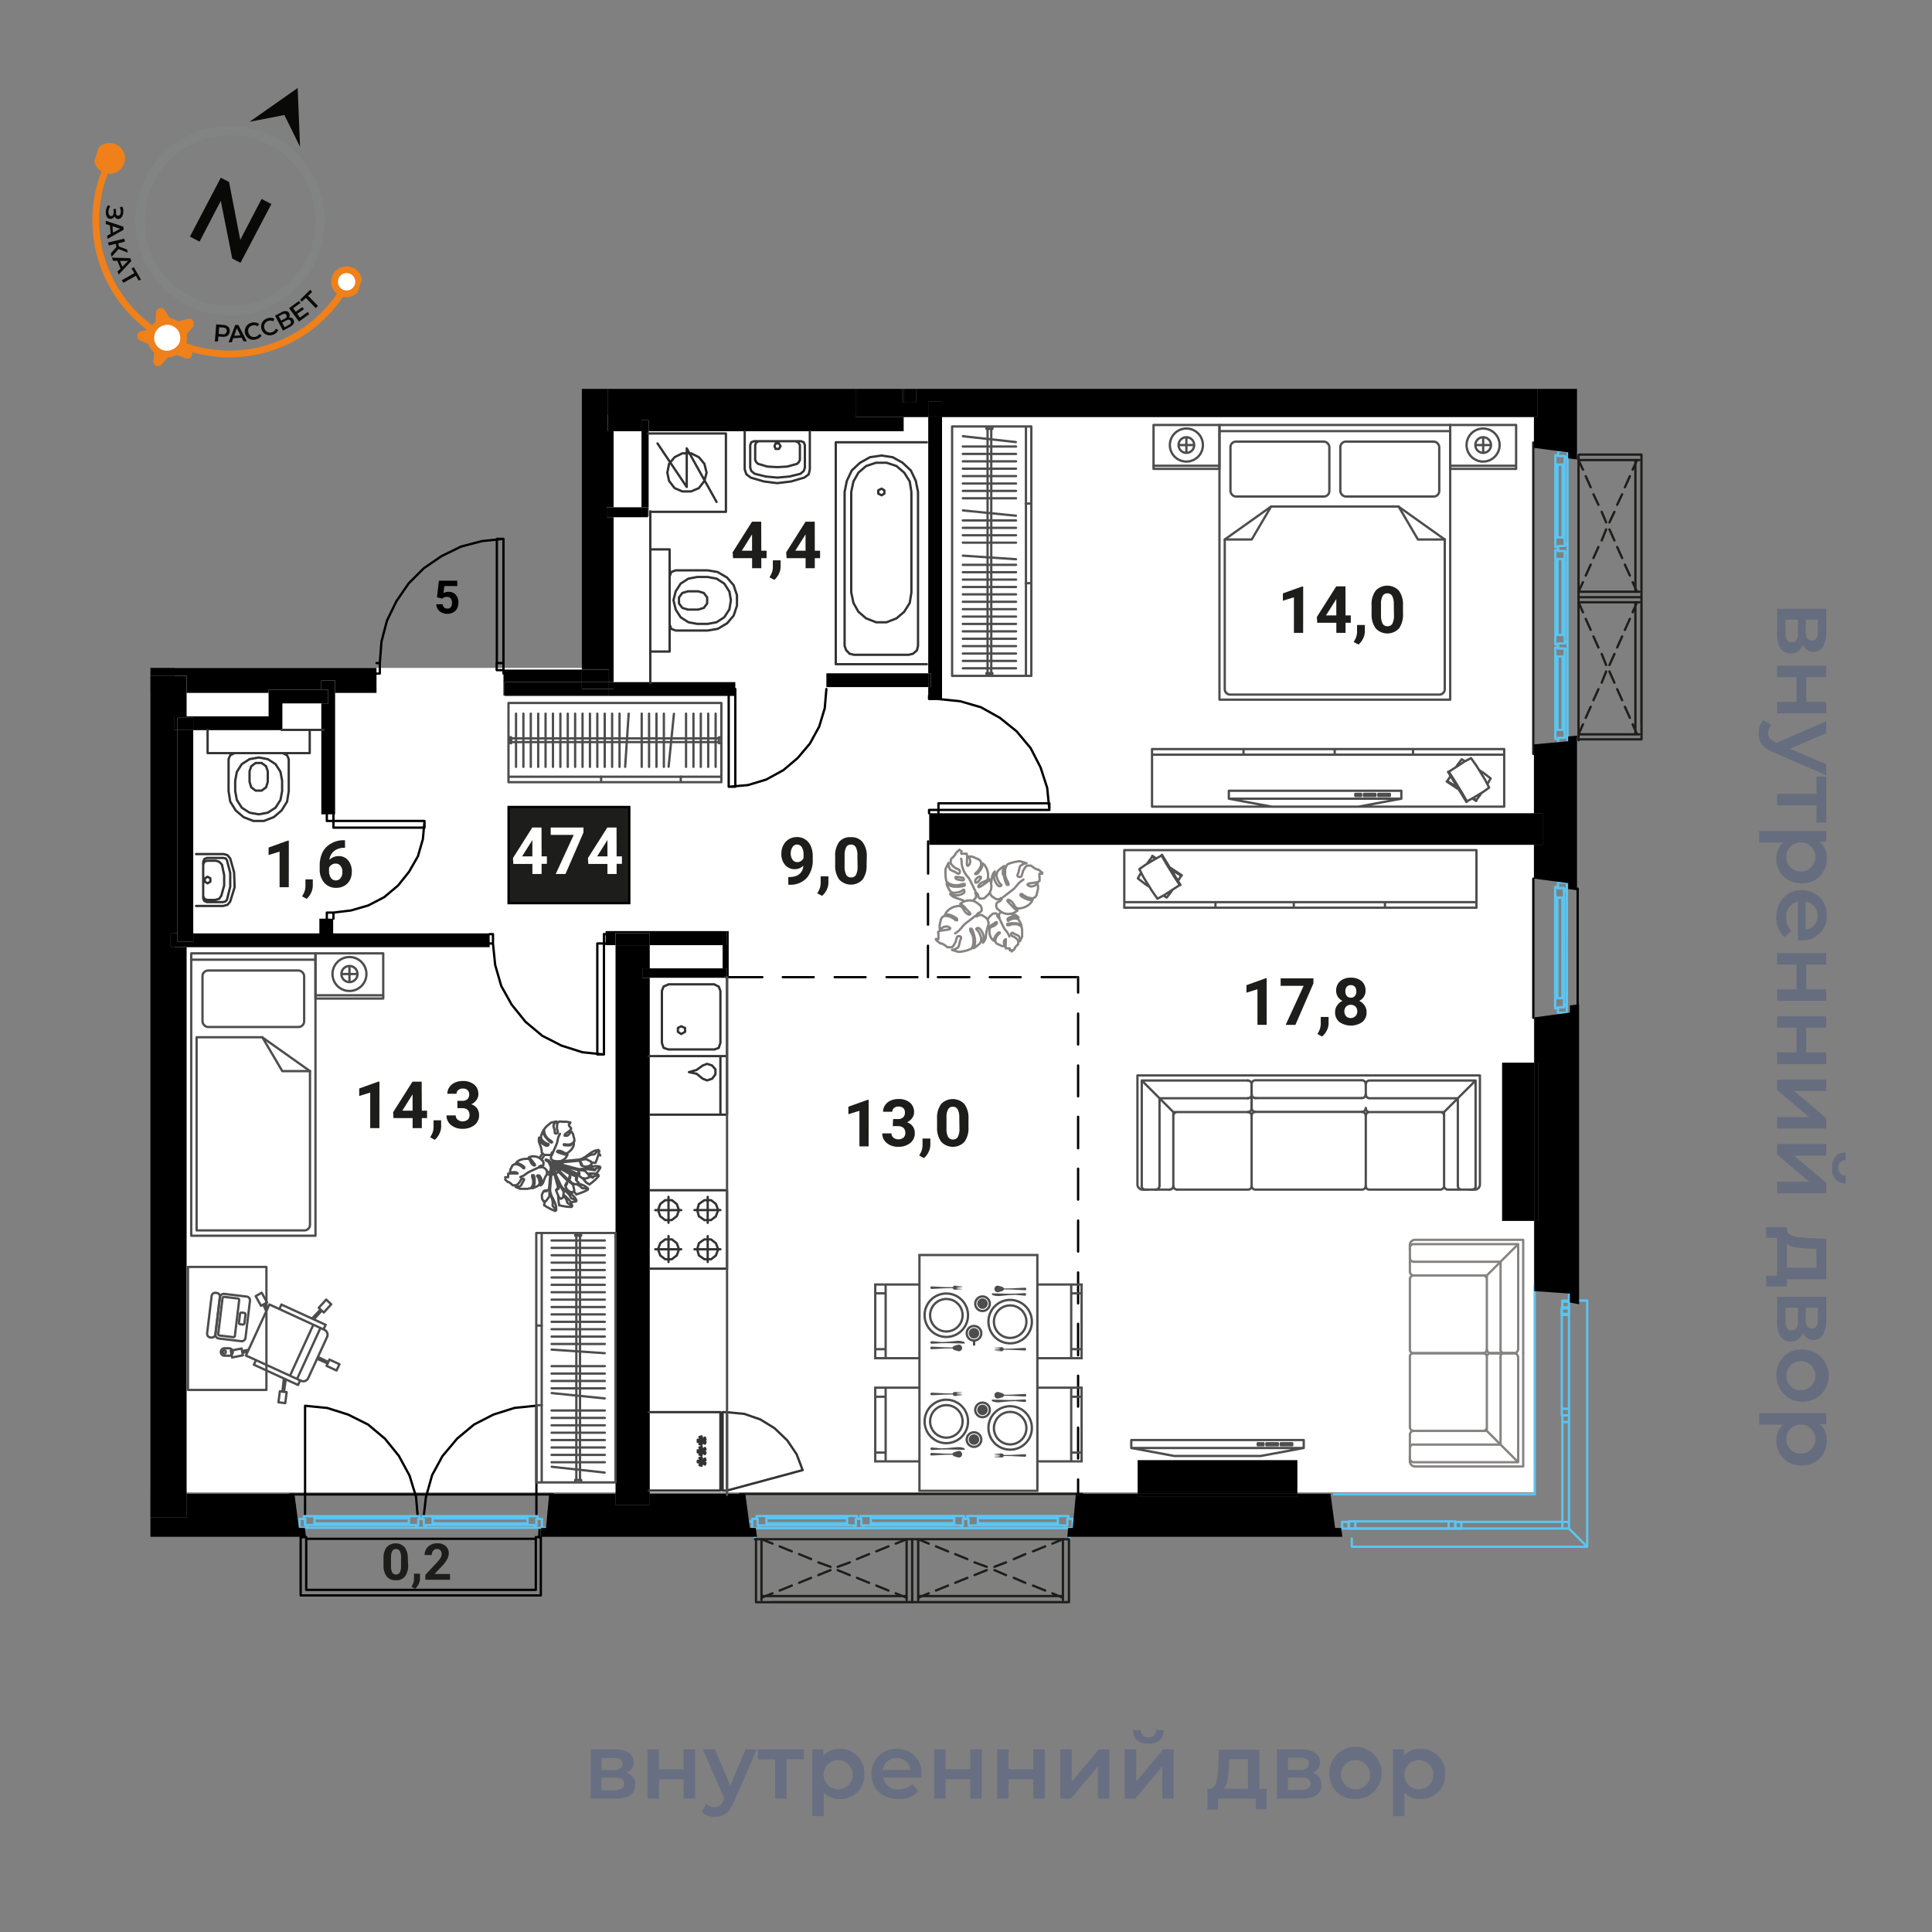 <svg xmlns="http://www.w3.org/2000/svg" viewBox="0 0 420 420"><rect x="0" y="0" width="420" height="420" fill="#808080" stroke="none"/><defs><clipPath id="a"><path transform="rotate(-71.65 49.14 49.255)" fill="none" d="M15.62 17.58h67.04v63.34H15.62z"/></clipPath></defs><g data-name="05 квартира"><path fill="#fff" d="M130.9 90.16v55.04H37.98v179.23h295.48V90.16H130.9z"/><g fill="none" stroke-linecap="round" stroke-linejoin="round" stroke-width=".5"><path stroke="#000" d="m65.73 334.17-.12-2.04"/><path stroke="#5bc5f2" d="M65.61 332.12h-1.2"/><path stroke="#000" d="m117.33 332.13-.12 2.03"/><path stroke="#5bc5f2" d="M66.32 330.2h-.23M66.32 331.52v-1.32"/><path stroke="#000" d="m66.32 305.6 4.81.48M71.13 306.08l4.56 1.44M75.69 307.52l4.32 2.16M80.01 309.68l3.72 3.12M83.72 312.8l3.01 3.72M86.72 316.52l2.28 4.2M89.01 320.72l1.44 4.68M90.44 325.39l.36 4.2M66.32 305.6v24M92.12 329.6l.48-4.2M92.61 325.4l1.32-4.68M93.92 320.72l2.28-4.2M96.21 316.52l3.12-3.72M99.32 312.79l3.73-3.11M103.05 309.68l4.2-2.16M107.24 307.52l4.57-1.44M111.8 306.07l4.8-.48M116.61 329.6v-24"/><path stroke="#5bc5f2" d="m66.93 331.52-.36.6"/><path stroke="#000" d="M116.48 334.52H66.57M120.22 324.88H62.97M66.57 345.63h49.91M116.48 345.63v-11.11M66.57 334.52v11.11M66.57 345.63v-11.47M65.36 334.16v12.67M116.48 345.63H66.57M65.36 346.83h52.21M116.48 334.16v11.47M117.57 346.83v-12.67M65.73 334.16h.12M65.85 334.16h.12M65.97 334.16h.12M66.09 334.16h.12M66.21 334.16h.12M66.32 334.16h.13M66.45 334.16h-.13M66.33 334.16h-.12M66.21 334.16h-.12M66.09 334.16h-.12M65.97 334.16h-.12M117.21 334.16h-.25M116.97 334.16h-.12M116.85 334.16h-.13M116.72 334.16h-.11M116.61 334.16h-.13M116.48 334.16h.13M116.61 334.16h.11M116.72 334.16h.13M116.85 334.16h.12M116.96 334.16h.25M117.21 334.16h0M116.48 334.16h1.09M66.57 334.16h-1.21M117.57 346.83v-12.67M65.36 346.83h52.21M65.36 334.16v12.67M116.48 345.63v-11.47M66.57 345.63h49.91M66.57 334.16v11.47"/><path stroke="#5bc5f2" d="M118.53 332.12h-1.2M64.41 332.12h.72M89.01 331.53H68.25M68.25 329.61h20.76M68.25 329.61l.12.48M68.37 330.08h20.52M68.25 329.61h20.76M68.37 331.16h20.52M68.37 331.17l-.12.36M68.25 331.53h20.76M88.89 330.08l.12-.48M89.01 331.52l-.12-.36M68.24 331.52h-1.92M68.37 331.17l-.12.36M68.37 330.08v1.08M68.25 329.61l.12.48M66.09 329.6h2.15M66.09 330.2v-.6M91.17 330.2h-.24M91.16 329.6v.6M89.01 329.6h2.16M88.89 330.08l.12-.48M88.89 331.16v-1.08M89.01 331.52l-.12-.36M90.93 331.52h-1.92M90.93 330.2v1.32M68.37 331.16v-1.08M88.89 331.16H68.37M88.89 330.08v1.08M68.37 330.08h20.52M114.81 331.52H93.92M93.92 329.6h20.89M93.92 329.6l.13.48M94.05 330.09h20.64M93.92 329.6h20.89M94.05 331.17h20.64M94.05 331.16l-.13.36M93.92 331.52h20.89M114.69 330.08l.12-.48M114.81 331.52l-.12-.36M93.93 331.52h-1.81M94.05 331.16l-.13.36M94.05 330.09v1.08M93.92 329.6l.13.48M91.89 329.6h2.03M91.89 330.2v-.6M92.13 330.2h-.24M92.12 331.52v-1.32M116.85 330.2h-.24M116.85 329.6v.6M114.81 329.6h2.04M114.69 330.08l.12-.48M114.69 331.16v-1.08M114.81 331.52l-.12-.36M116.61 331.52h-1.8M116.61 330.2v1.32M94.05 331.17v-1.08M114.69 331.17H94.05M114.69 330.08v1.08M117.81 330.32v1.59M94.05 330.09h20.64M90.93 331.52v-1.32M90.32 331.52h.6M90.68 332.12l-.36-.6M92.24 332.12h-1.55M92.6 331.51l-.36.6M92.12 331.52h.48M92.12 330.2v1.32M90.93 330.2h1.2M116.12 331.52l.36.6M66.93 331.52h23.4M92.61 331.52h23.52M116.48 332.12H66.57M91.16 330.2h.73M117.81 332.12h-1.33M116.61 330.2h1.2M116.61 331.52v-1.32M116.12 331.52h.49M116.48 332.12l-.36-.6M66.32 331.52h.6M66.32 330.2v1.32M65.13 330.2h1.2M65.13 332.12v-1.92M66.57 332.12h-1.44M66.93 331.52l-.36.6M65.13 331.52v-.84M333.64 324.85h-43.68M341.08 281.17v1.56M333.64 279.42v45.43M341.08 285.85v20.4M339.52 306.25h1.56M339.52 306.25v-20.4h1.56M341.08 307.69h-1.56v-1.44h1.56v1.44M339.52 284.41h1.56v1.44h-1.56v-1.44M339.64 309.13v-1.44h1.44v1.44h-1.44M341.08 330.85v-46.44M293.2 332.29h46.44M339.64 330.85h-23.28M341.08 330.85v1.44h-1.44v-1.44h1.44M339.64 282.97h1.44v1.44h-1.44v-1.44M339.64 307.69v1.44M341.08 309.13v-1.44M341.08 284.41v46.44M339.64 330.85h1.44M339.64 307.69v23.16M341.08 284.41v46.44M339.64 332.29v-1.44h-23.28M339.64 332.29H293.2M339.64 330.85h-23.28M339.64 332.29H293.2M341.08 332.29h-23.4M341.08 332.29l3.96 3.96h-51.17v-1.8M345.04 336.25v-53.52h-3.96v49.56M314.92 332.29h-20.28M294.64 330.73v1.56M294.64 330.73h20.28v1.56M316.36 330.73v1.56h-1.44v-1.56h1.44M293.2 332.29v-1.56h1.44v1.56h-1.44"/><path stroke="#5bc5f2" d="M317.68 332.29h-1.32v-1.44h1.32v1.44M291.76 332.29v-1.44h1.44v1.44h-1.44M316.36 332.29h1.32M317.68 330.85h-1.32M316.36 332.29h-24.84M339.51 285.64h1.56M341.07 284.2h-1.56v1.44h1.56v-1.44M341.07 282.76h-1.44v1.44h1.44v-1.44"/><path stroke="#1d1e1b" d="M333.32 163.9V96.2"/><path stroke="#5bc5f2" d="M338.6 101v15.84M338.6 116.84h1.08M339.68 116.84V101M339.68 101.01h-1.08M338.12 100.9l.48.11M339.68 101.01l.48-.11M338.12 100.9v16.04M338.12 116.94l.48-.11M338.6 116.84V101M339.68 116.84V101M339.68 116.83l.48.11M340.16 116.94V100.9M340.16 99.14h-1.44M338.72 99.14v-.22M338.72 98.93h-.6M338.13 98.92v1.97M338.12 100.9l.48.11M338.6 101.01h1.08M339.68 101.01l.48-.11M340.17 100.89v-1.75M338.72 118.69h1.45M340.17 118.69v-1.75M340.16 116.94l-.48-.11M339.68 116.84h-1.08M338.6 116.83l-.48.11M338.12 116.95v1.96M338.12 118.92h.6M338.72 118.92v-.23M338.6 121.53v16.48M338.6 138.01h1.08M339.68 138.01v-16.48M339.68 121.53h-1.08M338.12 121.42l.48.11M339.68 121.53l.48-.11M338.13 121.42v16.7M338.13 138.12l.48-.11M338.6 138.01v-16.48M339.68 138.01v-16.48M339.69 138.01l.48.11M340.17 138.12v-16.7M340.16 119.79h-1.44M338.72 119.79v-.22M338.72 119.58h-.6M338.12 119.57v1.85M338.12 121.42l.48.11M338.6 121.53h1.08M339.68 121.53l.48-.11M340.16 121.42v-1.62M338.72 139.89h1.44M340.16 139.89v-1.75M340.17 138.12l-.48-.11M339.68 138.01h-1.08M338.61 138.01l-.49.11M338.12 138.13v1.97M338.12 140.1h.6M338.72 140.1v-.21M338.6 142.72v15.94M338.6 158.66h1.08M339.68 158.66v-15.94M339.68 142.72h-1.08M338.12 142.6l.48.12M339.68 142.72l.48-.12M338.12 142.61v16.16M338.12 158.77l.48-.11M338.6 158.66v-15.94M339.68 158.66v-15.94M339.68 158.66l.48.11M340.16 158.77v-16.16M340.16 140.97h-1.44M338.72 140.97v-.21M338.72 140.76h-.6M338.12 140.75v1.86M338.12 142.6l.48.12M338.6 142.72h1.08M339.68 142.72l.48-.12M340.16 142.61v-1.65M338.72 160.41h1.44M340.16 160.41v-1.64M340.16 158.77l-.48-.11M339.68 158.66h-1.08M338.6 158.66l-.48.11M338.12 158.77v1.85M338.12 160.62h.6M338.72 160.62v-.21M338.72 118.92v.66M338.72 140.11v.65M340.77 120.01l-.6.31M340.16 120.33v19M340.16 159.87l.6.43M340.76 99.37l-.6.32M340.16 99.7v18.45M340.16 118.15l.6.33M340.16 139.32l.6.33M340.75 141.09l-.6.33M340.76 160.3V99.37M340.76 160.3v-19.22M340.76 118.48V99.37M340.76 139.65V120M338.72 98.06v1.08M338.72 99.14h1.44M340.16 99.15v.54M340.16 99.69l.6-.32M340.76 99.38v-1.31M340.76 98.06h-2.04M338.72 118.7v1.09M338.72 119.79h1.44M340.17 119.78v.54M340.17 120.32l.6-.31M340.76 120.01v-1.54M340.76 118.48l-.6-.33M340.17 118.14v.55M340.17 118.69h-1.45M338.72 139.88v1.09M338.72 140.97h1.44M340.16 140.98v.44M340.16 141.42l.59-.33M340.76 141.08v-1.42M340.76 139.65l-.6-.33M340.16 139.33v.56M340.16 139.89h-1.44M338.72 160.4v1.09M338.72 161.49h2.04M340.76 161.49v-1.2M340.76 160.3l-.6-.43M340.16 159.86v.55M340.16 160.41h-1.44M338.72 118.92v.66M340.76 118.47v1.54M340.16 161.49h-.84M339.32 98.06h.84M338.72 140.11v.65M340.76 139.66v1.42M342.8 160.96h.36"/><path stroke="#1d1e1b" d="M343.16 98.72v62.24"/><path stroke="#5bc5f2" d="M343.16 98.71h-.36M339.32 97.29v.77M339.33 161.49v.87"/><path stroke="#1d1e1b" d="M356.84 98.82h-13.68M343.16 129.83h13.68M356.84 126.56V98.81M356.84 129.83V98.82M356.84 98.82h-13.68M356.84 129.83h-13.68M356.84 98.82v31.01M356.84 98.82h-13.68M343.16 128.64h13.2M343.16 100.01h13.2M356.36 128.64h-.84M355.52 100.01h.84M355.52 128.64v-28.62M356.84 129.83h-13.68M343.17 160.73h13.68M356.83 157.58v-27.74M356.85 160.73v-30.9M343.17 160.73h13.68M356.85 160.73h-13.68M356.85 129.83v30.9M356.84 129.83h-13.68M343.16 159.64h13.2M343.16 130.93h13.2M356.36 159.64h-.84M355.52 130.93h.84M355.52 159.64v-28.72M355.88 100.03l-.96 2.07M354.32 103.52l-1.08 2.41M352.64 107.45l-1.08 2.28M350.96 111.27l-1.08 2.29M349.16 115.09l-.96 2.4M347.48 118.91l-1.08 2.41M345.81 122.74l-1.09 2.39M344.12 126.56l-.96 2.08M343.16 100.03l.96 2.07M344.72 103.52l1.08 2.41M346.4 107.45l1.08 2.28M348.2 111.27l.96 2.29M349.88 115.09l1.08 2.4M351.56 118.91l1.08 2.41M353.24 122.74l1.08 2.39M354.92 126.56l.96 2.08M355.88 130.92l-.96 2.18M354.32 134.53l-1.08 2.4M352.64 138.35l-1.08 2.41M350.97 142.16l-1.08 2.41M349.16 145.98l-.96 2.42M347.48 149.82l-1.08 2.4M345.8 153.65l-1.08 2.4M344.12 157.46l-.96 2.18M343.16 130.92l.96 2.18M344.72 134.53l1.08 2.4M346.4 138.35l1.08 2.41M348.2 142.16l.96 2.41M349.88 145.98l1.08 2.42M351.56 149.82l1.08 2.4M353.24 153.65l1.08 2.4M354.92 157.46l.96 2.18"/><path stroke="#5bc5f2" d="M229.99 330.05h-17.41M212.58 330.05v1.08M212.58 331.13h17.41M229.97 331.13v-1.08M230.09 329.57l-.12.48M229.97 331.13l.12.48M230.1 329.57h-17.63M212.47 329.57l.12.48M212.58 330.05h17.41M212.58 331.13h17.41M212.59 331.13l-.12.48M212.47 331.61h17.63M232.03 331.61v-1.44M232.03 330.17h.24M232.26 330.17v-.6M232.27 329.58h-2.16M230.09 329.57l-.12.48M229.97 330.05v1.08M229.97 331.13l.12.48M230.11 331.62h1.92M210.55 330.17v1.45M210.55 331.62h1.92M212.47 331.61l.12-.48M212.58 331.13v-1.08M212.59 330.05l-.12-.48M212.46 329.57h-2.16M210.29 329.57v.6M210.29 330.17h.25M207.42 330.05h-18.11M189.31 330.05v1.08M189.31 331.13h18.11M207.42 331.13v-1.08M207.54 329.57l-.12.48M207.42 331.13l.12.48M207.55 329.58h-18.36M189.19 329.58l.12.48M189.31 330.05h18.11M189.31 331.13h18.11M189.31 331.14l-.12.48M189.19 331.62h18.36M209.34 331.61v-1.44M209.34 330.17h.24M209.57 330.17v-.6M209.58 329.57h-2.04M207.54 329.57l-.12.48M207.42 330.05v1.08M207.42 331.13l.12.48M207.54 331.61h1.79M187.25 330.17v1.44M187.25 331.61h1.92M189.19 331.62l.12-.48M189.31 331.13v-1.08M189.31 330.06l-.12-.49M189.18 329.57h-2.16M187.02 329.57v.6M187.02 330.17h.23M184.14 330.05h-17.52M166.62 330.05v1.08M166.62 331.13h17.52M184.14 331.13v-1.08M184.27 329.57l-.13.48M184.14 331.13l.13.48M184.26 329.57H166.5M166.5 329.57l.12.48M166.62 330.05h17.52M166.62 331.13h17.52M166.62 331.13l-.12.48M166.5 331.61h17.76M186.06 331.61v-1.44M186.06 330.17h.23M186.29 330.17v-.6M186.3 329.57h-2.04M184.27 329.57l-.13.48M184.14 330.05v1.08M184.14 331.13l.13.48M184.26 331.61h1.81M164.7 330.17v1.44M164.7 331.61h1.8M166.5 331.61l.12-.48M166.62 331.13v-1.08M166.62 330.05l-.12-.48M166.5 329.57h-2.03M164.47 329.57v.6M164.47 330.17h.23M210.29 330.17h-.72M187.01 330.17h-.72M209.1 332.22l-.35-.6M208.74 331.61h-20.88M165.29 331.61l-.47.6M231.78 332.21l-.36-.6M231.41 331.61h-20.27M211.14 331.61l-.36.6M187.87 331.61l-.36.6M185.93 332.2l-.36-.6M164.82 332.21h66.96M164.82 332.21h21.12M210.78 332.21h21M187.51 332.21h21.6M233.22 330.17h-1.19M232.03 330.17v1.44M232.02 331.61h-.6M231.42 331.61l.36.6M231.77 332.21h1.44M233.22 332.21v-2.04M210.53 330.17h-1.19M209.34 330.17v1.44M209.35 331.62h-.6M208.75 331.62l.35.6M209.1 332.21h1.69M210.78 332.21l.36-.6M211.15 331.62h-.6M210.55 331.62v-1.45M187.26 330.17h-1.2M186.06 330.17v1.44M186.05 331.61h-.48M185.57 331.61l.36.59M185.94 332.21h1.56M187.51 332.21l.36-.6M187.86 331.61h-.61M187.25 331.61v-1.44M164.71 330.17h-1.2M163.51 330.17v2.04M163.51 332.21h1.32M164.82 332.21l.47-.6M165.3 331.61h-.6M164.7 331.61v-1.44M210.29 330.17h-.72M210.79 332.21h-1.69M163.51 331.61v-.84M233.22 330.77v.84M187.01 330.17h-.72M187.5 332.21h-1.56M164.09 334.25v.36"/><path stroke="#1d1e1b" d="M232.49 334.61h-68.4"/><path stroke="#5bc5f2" d="M232.5 334.61v-.36M234.06 330.77h-.84M163.51 330.78h-.96"/><path stroke="#1d1e1b" d="M232.38 348.29v-13.68M198.3 334.61v13.68M201.9 348.29h30.49M198.3 348.29h34.08M232.38 348.29v-13.68M198.3 348.29v-13.68M232.38 348.29H198.3M232.38 348.29v-13.68M199.61 334.61v13.2M231.07 334.61v13.2M199.61 347.81v-.84M231.07 346.97v.84M199.61 346.97h31.45M198.3 348.29v-13.68M164.35 334.62v13.68M167.81 348.28h30.48M164.35 348.3h33.95M164.35 334.62v13.68M164.35 348.3v-13.68M198.3 348.3h-33.95M198.3 348.29v-13.68M165.54 334.61v13.2M197.09 334.61v13.2M165.54 347.81v-.84M197.09 346.97v.84M165.54 346.97h31.57M231.05 347.33l-2.27-.96M227.22 345.77l-2.65-1.08M222.9 344.09l-2.51-1.08M218.7 342.41l-2.52-1.08M214.5 340.61l-2.64-.96M210.3 338.93l-2.65-1.08M206.1 337.26l-2.63-1.09M201.9 335.57l-2.29-.96M231.05 334.61l-2.27.96M227.22 336.17l-2.65 1.08M222.9 337.85l-2.51 1.08M218.7 339.65l-2.52.96M214.5 341.33l-2.64 1.08M210.3 343.01l-2.65 1.08M206.1 344.69l-2.63 1.08M201.9 346.37l-2.29.96M197.11 347.33l-2.4-.96M193.14 345.77l-2.64-1.08M188.94 344.09l-2.65-1.08M184.75 342.42l-2.64-1.08M180.55 340.61l-2.65-.96M176.33 338.93l-2.63-1.08M172.13 337.25l-2.64-1.08M167.94 335.57l-2.4-.96M197.11 334.61l-2.4.96M193.14 336.17l-2.64 1.08M188.94 337.85l-2.65 1.08M184.75 339.65l-2.64.96M180.55 341.33l-2.65 1.08M176.33 343.01l-2.63 1.08M172.13 344.69l-2.64 1.08M167.94 346.37l-2.4.96M160.86 324.77h74.4"/><path stroke="#5bc5f2" d="M338.08 193.07v10.48M338.08 218.97v-10.36M340.6 208.61v10.36M340.6 193.07v10.48M338.56 216.99v-21.83h1.08v21.83h-1.08M338.08 216.99h.48M339.64 216.99h.36M338.08 216.99v-21.95l.48.12v21.83M339.64 195.16v21.83M339.64 195.16l.36-.12v21.95"/><path stroke="#5bc5f2" d="M338.68 193.07H340v1.97l-.36.12h-1.08l-.48-.12v-2.22h.6v.25M340 218.97h-1.32v.24h-.6v-2.22H340v1.98M340 218.35l.6.37M340 193.69v24.66"/><path stroke="#5bc5f2" d="M340.6 193.31v25.41-25.41l-.6.38M340 218.35l.6.37v1.48h-1.92v-1.23H340v-.62"/><path stroke="#5bc5f2" d="m340.6 193.31-.6.38v-.62h-1.32v-1.23h1.92v1.47M339.16 220.2h.84"/><path stroke="#000" d="M342.97 193.18v25.92M333.33 221.26v-30.25"/></g><path fill="none" d="M133.39 93.75h6.06v16.53h-6.06zM40.57 150.63h17.82v5.1H40.57zM141.25 205.47h15.84v5.04h-15.84z"/><path d="M165.73 212.68h-7.92a.21.21 0 0 1-.19-.12h-16.37v112.16H162l1 7.44h1.29l.26 1.92h-47.06l.18-1.92h1l.69-7.44h14.42V205.47h-2.16v-3.05h26.76v9.76h7.32a.25.25 0 0 1 .25.25.25.25 0 0 1-.22.25Zm11.16 0h-6.72a.25.25 0 0 1-.25-.25.25.25 0 0 1 .25-.25h6.72a.25.25 0 0 1 .25.25.25.25 0 0 1-.25.25Zm11.28 0h-6.72a.25.25 0 0 1-.25-.25.25.25 0 0 1 .25-.25h6.72a.25.25 0 0 1 .25.25.25.25 0 0 1-.25.25Zm11.28 0h-6.72a.25.25 0 0 1-.25-.25.26.26 0 0 1 .25-.25h6.72a.25.25 0 0 1 .25.25.25.25 0 0 1-.25.25Zm2.53-.25a.25.25 0 0 1-.25.25.25.25 0 0 1-.25-.25v-6.84a.26.26 0 0 1 .25-.25.25.25 0 0 1 .25.25Zm0-11.4a.25.25 0 0 1-.25.25.25.25 0 0 1-.25-.25v-6.72a.26.26 0 0 1 .25-.25.25.25 0 0 1 .25.25Zm-.25-10.91a.25.25 0 0 1-.25-.25v-7a.26.26 0 0 1 .25-.25.24.24 0 0 1 .24.23v-6.1h131.5v-15l7.44-.69v-1l1.92-.18v33.61l-1.92-.26V192l-7.44-1v-7.34H202v6.21a.25.25 0 0 1-.27.25Zm9 22.56h-6.84a.25.25 0 0 1-.25-.25.25.25 0 0 1 .25-.25h6.84a.25.25 0 0 1 .25.25.25.25 0 0 1-.25.25Zm11.16 0h-6.72a.25.25 0 0 1-.25-.25.25.25 0 0 1 .25-.25h6.72a.25.25 0 0 1 .25.25.25.25 0 0 1-.25.25Zm4.31-.26a.25.25 0 0 1 .25-.25h7.92a.25.25 0 0 1 .25.25v3.36a.25.25 0 0 1-.5 0v-3.11h-7.67a.25.25 0 0 1-.25-.25Zm8.17 93.58a.25.25 0 0 1-.25-.25v-6.72a.25.25 0 0 1 .5 0v6.72a.25.25 0 0 1-.25.25Zm.25 4.31v6.72a.25.25 0 1 1-.5 0v-6.72a.25.25 0 0 1 .5 0Zm-.25-15.48a.25.25 0 0 1-.25-.25v-6.83a.25.25 0 0 1 .5 0v6.83a.25.25 0 0 1-.25.29Zm0-11.27a.25.25 0 0 1-.25-.25v-6.73a.25.25 0 0 1 .5 0v6.73a.25.25 0 0 1-.25.29Zm0-11.28a.25.25 0 0 1-.25-.25v-6.73a.25.25 0 0 1 .5 0v6.73a.25.25 0 0 1-.25.29Zm0-11.28a.25.25 0 0 1-.25-.25v-6.73a.25.25 0 0 1 .5 0v6.73a.25.25 0 0 1-.25.25Zm0-11.17a.25.25 0 0 1-.25-.25v-6.84a.25.25 0 1 1 .5 0v6.84a.25.25 0 0 1-.25.29Zm0-11.28a.25.25 0 0 1-.25-.25v-6.71a.25.25 0 0 1 .5 0v6.71a.25.25 0 0 1-.25.29Zm0-11.28a.25.25 0 0 1-.25-.25v-6.71a.25.25 0 0 1 .5 0v6.71a.25.25 0 0 1-.25.29ZM232 334.08l.18-1.92h1l.69-7.44h.23v-3.1a.25.25 0 0 1 .5 0v3.1h12.69v-7.3H282v7.3h7.22l1 7.44h1.29l.26 1.92Zm111.29-50.54-2-.39v-1.93l-7.75-.54v-15.27h-7V231h7v-9.85l7.75-1v-1.55l2-.27Z" fill="none"/><path d="M66.27 332.16h-1.29l-.98-7.44H40.57v5.15H32.7v4.21h33.83l-.26-1.92zM133.81 327.16v-2.44h-14.42l-.69 7.44h-1.03l-.18 1.92h47.07l-.26-1.92h-1.29l-.98-7.44h-20.78v2.44h-7.44zM290.24 332.16l-1-7.44H282v.67h-34.69v-.67h-12.69v.28a.25.25 0 0 1-.5 0v-.27h-.23l-.69 7.44h-1l-.18 1.92h59.8l-.26-1.92ZM247.31 317.42h34.73v7.3h-34.73z"/><path d="M247.31 324.72h34.73v.67h-34.73zM333.47 90.67v6.69l7.44.98v1.29l1.92.26V84.54h-8.62v6.13h-.74zM335.35 183.66h-1.88V191l7.44.98v1.29l1.92.26v-33.61l-1.92.18v1.03l-7.44.69v14.97h1.88v6.87zM341.28 220.13l-7.74 1.03v9.85h.82v34.4h-.82v15.27l7.74.53v1.94l2 .39v-65.23l-2 .27v1.55zM326.54 231.01h6.99v34.41h-6.99z"/><path d="M333.53 231.01h.83v34.41h-.83zM40.57 150.63h17.82v-.72h11.46v-2h3v2.72h9v-5.43H32.7v1.71h7.87v3.72zM126.49 148.29v-2.73h-17.04v5.63h.22v-2.9h16.82zM132.37 145.56v2.73h1.02v-35.85h-1.5v-2.16h1.5V93.75h-1.27v-9.21h-5.63v61.02h5.88z"/><path d="M126.49 145.56h5.88v2.74h-5.88zM139.45 93.75v-2.4h1.56v2.4h55.44v-3.08h-10.33v-6.13h-52.73v9.21h6.06z"/><path d="M132.12 84.54h1.27v9.21h-1.27zM196.45 87.51v3.16h5.34v-3.4h3v3.4h128.68v-6.13H199.15v2.97h-2.7zM333.47 84.54h.75v6.12h-.75zM196.45 90.67v-3.16h-.3v-2.97h-10.03v6.13h10.33zM202 183.66h131.47v-6.87H202v6.1ZM333.47 176.79h1.89v6.87h-1.89zM139.63 210.51h1.62v-5.04h-7.44v119.25h7.44V212.56h-1.62v-2.05zM133.81 324.72h7.44v2.44h-7.44zM40.57 205.91h-3.48v-3h1.5v-44.18h-.66v-3h2.64v-5.1H32.7v174.09h7.87V205.91zM32.69 324.72h7.88v5.15h-7.88zM32.69 146.91h7.88v3.72h-7.88z"/><path d="M196.45 84.54h2.7v2.97h-2.7z"/><path d="M196.15 84.54h.3v2.97h-.3zM69.43 199.71h3v3.2h-3zM40.57 204.75v1.16h22.08v-3H42.01v1.84h-1.44zM38.59 204.75v-1.84h-1.5v3h3.48v-1.16h-1.98zM72.43 202.91h34.02v3H72.43zM72.43 205.91v-3H62.65v3h9.78zM71.35 152.91h-1.5v24.12h3v-26.4h-1.5v2.28zM69.85 147.91v2h1.5v.72h1.5v-2.72h-3zM132.37 149.79v1.4h-22.7v.1h50.18v-3h-26.46v1.5h-1.02z"/><path d="M132.37 149.79h-5.88v-1.5h-16.82v2.9h22.7v-1.4zM132.37 148.29h1.02v1.5h-1.02z"/><path d="M126.49 148.29h5.88v1.5h-5.88zM179.65 146.37h22.14v3h-22.14z"/><path d="M201.79 146.37h.54v3h-.54v2.59h3V90.67h-3v55.7zM201.79 87.26h3v3.4h-3z"/><path d="M201.79 146.37h.54v3h-.54zM40.57 158.73h1.44v44.18h-1.44zM38.59 158.73h1.98v44.18h-1.98zM40.57 202.91h1.44v1.84h-1.44zM38.59 202.91h1.98v1.84h-1.98zM58.39 150.63v5.1H40.57v.31h1.44v2.69h19.38v-5.82h8.46v-2.28H58.39zM58.39 149.91h11.46v.72H58.39zM40.57 156.04v-.31h-2.64v3h.66v-2.69h1.98zM69.85 150.63h1.5v2.28h-1.5zM69.85 149.91h1.5v.72h-1.5z"/><path d="M40.57 156.04h1.44v2.69h-1.44zM38.59 156.04h1.98v2.69h-1.98zM141.25 202.83v2.64h15.84v-3.06h-25.44v3.06h2.16v-2.64h7.44z"/><path d="M133.81 202.83h7.44v2.64h-7.44zM141.25 210.51h15.84v2.05h-15.84zM139.63 210.51h1.62v2.05h-1.62zM157.09 205.47v5.04h.96v1.67h.36v-9.77h-.36v3.06h-.96z"/><path d="M157.09 202.42h.96v3.06h-.96zM157.81 212.18h.24v-1.67h-1v2.05h.53a.22.22 0 0 1-.06-.13.25.25 0 0 1 .29-.25ZM165.73 212.18h-7.32v.38h-.79a.21.21 0 0 0 .19.12h7.92a.25.25 0 0 0 .25-.25.25.25 0 0 0-.25-.25Z"/><path d="M158.05 212.18h.36v.38h-.36zM158.05 212.18h-.24a.25.25 0 0 0-.25.25.22.22 0 0 0 .06.13h.43ZM176.89 212.18h-6.72a.25.25 0 0 0-.25.25.25.25 0 0 0 .25.25h6.72a.25.25 0 0 0 .25-.25.25.25 0 0 0-.25-.25ZM188.17 212.18h-6.72a.25.25 0 0 0-.25.25.25.25 0 0 0 .25.25h6.72a.25.25 0 0 0 .25-.25.25.25 0 0 0-.25-.25ZM199.45 212.18h-6.72a.26.26 0 0 0-.25.25.25.25 0 0 0 .25.25h6.72a.25.25 0 0 0 .25-.25.25.25 0 0 0-.25-.25ZM210.73 212.18h-6.84a.25.25 0 0 0-.25.25.25.25 0 0 0 .25.25h6.84a.25.25 0 0 0 .25-.25.25.25 0 0 0-.25-.25ZM221.89 212.18h-6.72a.25.25 0 0 0-.25.25.25.25 0 0 0 .25.25h6.72a.25.25 0 0 0 .25-.25.25.25 0 0 0-.25-.25ZM234.12 212.42a.25.25 0 0 1 .25-.25h-7.92a.25.25 0 0 0-.25.25.25.25 0 0 0 .25.25h7.67ZM202 183.66v-.77a.24.24 0 0 0-.24-.23.26.26 0 0 0-.25.25v7a.25.25 0 0 0 .25.25.25.25 0 0 0 .25-.25v-6.21ZM202 183.66v-.75.77ZM201.73 194.06a.26.26 0 0 0-.25.25V201a.25.25 0 0 0 .25.25.25.25 0 0 0 .27-.25v-6.72a.25.25 0 0 0-.27-.22ZM201.73 205.34a.26.26 0 0 0-.25.25v6.84a.25.25 0 0 0 .25.25.25.25 0 0 0 .25-.25v-6.84a.25.25 0 0 0-.25-.25ZM234.37 212.67h-.25v3.11a.25.25 0 0 0 .5 0v-3.36a.25.25 0 0 1-.25.25Z"/><path d="M234.12 212.42v.25h.25a.25.25 0 0 0 .25-.25.25.25 0 1 0-.5 0ZM234.62 220.35a.25.25 0 0 0-.5 0v6.71a.25.25 0 0 0 .5 0ZM234.62 231.63a.25.25 0 0 0-.5 0v6.71a.25.25 0 1 0 .5 0ZM234.62 242.78a.25.25 0 1 0-.5 0v6.84a.25.25 0 0 0 .5 0ZM234.62 254.06a.25.25 0 0 0-.5 0v6.73a.25.25 0 0 0 .5 0ZM234.62 265.34a.25.25 0 0 0-.5 0v6.73a.25.25 0 0 0 .5 0ZM234.62 276.62a.25.25 0 0 0-.5 0v6.73a.25.25 0 0 0 .5 0ZM234.62 287.79a.25.25 0 0 0-.5 0v6.83a.25.25 0 0 0 .5 0ZM234.62 299.07a.25.25 0 0 0-.5 0v6.72a.25.25 0 1 0 .5 0ZM234.37 310.1a.25.25 0 0 0-.25.25v6.72a.25.25 0 1 0 .5 0v-6.72a.25.25 0 0 0-.25-.25ZM234.62 321.62a.25.25 0 0 0-.5 0v3.1h.5ZM234.37 325.24a.25.25 0 0 0 .25-.25v-.27h-.5v.28a.25.25 0 0 0 .25.24ZM139.45 110.28h1.44v1.95h.12V93.75h-1.56v16.53zM139.45 91.35h1.56v2.4h-1.56z"/><path d="M139.45 110.28h-6.06v2.16h7.5v-.21h-1.44v-1.95zM131.89 110.28h1.5v2.16h-1.5z"/><path d="M139.45 110.28h1.44v1.95h-1.44z"/><g data-name="с/у" fill="none" stroke="#333" stroke-linecap="round" stroke-linejoin="round" stroke-width=".5"><path d="m146.89 123.99-.96.36M145.93 124.35l-.36.96M153.85 123.99h-6.96M153.85 137.07l2.16-.36M156.01 136.72l2.04-1.21M158.05 135.51l1.44-1.68M159.49 133.83l.72-2.16M160.21 131.67v-2.28M160.21 129.39l-.72-2.16M159.49 127.23l-1.44-1.68M158.05 125.55l-2.04-1.19M156.01 124.35l-2.16-.36M146.89 137.07h6.96M145.57 135.75l.36.96M145.93 136.71l.96.36M141.37 119.43h4.2M145.57 141.64h-4.2M151.57 125.43h2.28M151.57 135.63h2.28M153.85 125.43l1.92.36M155.77 125.79l1.68 1.08M157.45 126.87l1.08 1.68M158.56 128.56l.33 1.92M158.89 130.47l-.33 2.05M158.53 132.51l-1.08 1.68M157.45 134.19l-1.68 1.08M155.77 135.27l-1.92.36M151.57 135.63l-1.92-.36M149.65 135.27l-1.68-1.08M147.97 134.19l-1.08-1.68M146.89 132.51l-.48-2.04M146.41 130.47l.48-1.92M146.89 128.55l1.08-1.68M147.97 126.87l1.68-1.08M149.65 125.79l1.92-.36M149.53 128.55h2.28M149.53 132.52h2.28M151.81 132.51l1.2-.36M153.01 132.15l.72-.96M153.73 131.19v-1.32M153.73 129.87l-.72-.96M153.01 128.91l-1.2-.36M149.53 132.51l-1.2-.36M148.33 132.15l-.72-.96M147.61 131.19v-1.32M147.61 129.87l.72-.96M148.33 128.91l1.2-.36M145.57 141.64v-22.21M141.37 148.51v-37.36M174.85 103.83l.96-.71M175.81 103.11l.24-1.08M161.89 102.03l.36 1.08M162.25 103.1l.96.73M163.09 101.67l.24.71M163.33 102.39l.72.6M174.97 101.67l-.24.72M174.73 102.39l-.72.6M169.69 96.99l-.36-.6M169.33 96.39h-.72M168.61 96.38l-.24.61M168.37 96.99l.24.59M168.61 97.59h.72M169.33 97.59l.36-.6M172.93 95.91h1.2M164.17 96.75l.24-.6M164.41 96.14l.6-.23M172.93 95.91l.6.24M173.53 96.15l.36.6M165.01 95.91h7.92M164.77 100.83l-.36-.36M164.41 100.47l-.24-.48M173.29 100.83l.36-.36M173.65 100.47l.24-.48M173.89 99.99v-3.24M164.17 96.74v3.25M168.97 101.55l2.16-.12M171.13 101.43l2.16-.6M164.77 100.82l2.04.61M166.81 101.43l2.16.12M174.13 95.91l.6.24M174.73 96.15l.24.6M163.93 95.91l-.6.24M163.33 96.14l-.24.6M163.93 95.91h.6M174.97 101.67v-4.92M168.97 103.83l2.64-.24M171.61 103.59l2.4-.59M164.05 102.99l2.4.6M166.45 103.59l2.52.24M163.09 96.75v4.92M176.05 102.03v-8.28M168.97 105.03l3-.36M171.97 104.67l2.88-.85M163.21 103.83l2.88.84M166.09 104.67l2.88.36M161.89 93.75v8.28M168.97 95.91h-4.8M149.29 105.87l-6.36-9.48M155.77 109.11l-6.48-11.64M149.29 105.87v-8.4M153.61 102.75l-.48 1.8M153.13 104.55l-1.2 1.56M151.93 106.11l-1.68.72M150.25 106.83h-1.92M148.33 106.83l-1.68-.72M146.65 106.11l-1.2-1.56M145.45 104.55l-.38-1.8M145.07 102.75l.38-1.92M145.45 100.83l1.2-1.44M146.65 99.39l1.68-.84M148.33 98.55h1.92M150.25 98.55l1.68.84M151.93 99.39l1.2 1.44M153.13 100.83l.48 1.92M141.37 111.27h16.44M157.81 111.27V94.23M157.81 94.23h-16.92M185.05 128.78l.48 2.28M185.53 131.07l1.08 1.92M186.61 132.99l1.68 1.44M188.29 134.43l2.16.84M190.45 135.28h2.28M192.73 135.27l2.16-.84M194.89 134.43l1.68-1.44M196.57 132.99l1.2-1.92M197.77 131.07l.36-2.28M185.05 106.94l.48-2.27M185.53 104.67l1.08-1.92M186.61 102.75l1.68-1.44M188.29 101.31l2.16-.72M190.45 100.6h2.28M192.73 100.59l2.16.72M194.89 101.31l1.68 1.44M196.57 102.75l1.2 1.92M197.77 104.67l.36 2.28M191.65 106.23l.6.36M192.25 106.59v.72M192.25 107.31l-.6.36M191.65 107.67l-.72-.36M190.93 107.31v-.72M190.93 106.59l.72-.36M183.61 106.95l.48-2.4M184.09 104.55l1.08-2.28M185.17 102.27l1.8-1.68M186.97 100.6l2.16-1.21M189.13 99.39l2.52-.36M191.65 99.03l2.4.36M194.05 99.39l2.16 1.19M196.21 100.59l1.8 1.69M198.01 102.27l1.08 2.28M199.09 104.55l.48 2.4M183.61 140.43v-33.48M185.65 142.35l-.96-.24M184.69 142.12l-.69-.73M183.97 141.39l-.36-.96M197.53 142.35h-11.88M199.57 140.43l-.24.96M199.33 141.39l-.84.72M198.49 142.11l-.96.24M199.57 106.95v33.48M181.69 144.39h19.8M181.69 96.15v48.24M201.49 96.15h-19.8M185.05 128.79v-21.84M198.13 128.79v-21.84M62.77 165.03l-.36-.85M62.41 164.19l-.96-.48M62.77 171.99v-6.96M49.69 171.99l.36 2.28M50.05 174.26l1.2 1.93M51.25 176.19l1.68 1.43M52.93 177.63l2.16.84M55.09 178.47h2.28M57.37 178.47l2.16-.84M59.53 177.63l1.68-1.44M61.21 176.19l1.2-1.92M62.41 174.26l.36-2.27M49.69 165.03v6.96M51.01 163.71l-.96.48M50.05 164.19l-.36.84M67.33 158.68v5.04M45.13 163.71v-5.04M61.33 169.71v2.28M51.13 169.71v2.28M61.33 171.99l-.36 1.92M60.97 173.91l-1.08 1.68M59.89 175.59l-1.68 1.08M58.21 176.67l-1.92.36M56.29 177.03l-2.04-.36M54.25 176.67l-1.68-1.08M52.57 175.59l-1.08-1.68M51.49 173.91l-.36-1.92M51.13 169.71l.36-1.92M51.49 167.79l1.08-1.68M52.57 166.11l1.68-1.08M54.25 165.03l2.04-.36M56.29 164.67l1.92.36M58.21 165.03l1.68 1.08M59.89 166.1l1.08 1.68M60.97 167.79l.36 1.92M58.21 167.67v2.28M54.25 167.67v2.28M54.25 169.95l.36 1.2M54.61 171.15l.96.72M55.57 171.87h1.32M56.89 171.87l.96-.72M57.85 171.15l.36-1.2M54.25 167.67l.36-1.08M54.61 166.59l.96-.72M55.57 165.87h1.32M56.89 165.87l.96.72M57.85 166.59l.36 1.08M45.13 163.72h22.2M48.49 196.95l.96-.25M49.45 196.71l.6-.73M50.05 195.98l.96-3.12M51.01 192.86l-.12-3.23M50.89 189.62l-.84-2.99M50.05 186.63l-.6-.73M49.45 185.9l-.84-.24M48.61 185.67h-6M42.61 196.95h5.88M48.25 187.96l-.6-.62M47.65 187.34l-.72-.23M46.81 195.63l.84-.24M47.65 195.39l.48-.71M48.13 194.67l.6-2.15M48.73 192.52v-2.29M48.73 190.23l-.48-2.28M46.93 187.11h-1.92M44.99 195.63h1.82M45.01 186.51l-.6.24M44.41 186.76l-.24.6M45.01 196.1l-.6-.24M44.41 195.87l-.24-.6M48.61 186.51h-3.6M48.49 196.11h-3.48M48.49 196.1l.48-.11M48.97 195.98l.36-.35M49.33 186.99l-.24-.37M49.09 186.64l-.48-.13M49.33 195.63l.72-2.88M50.05 192.75v-3M50.05 189.75l-.72-2.76M44.17 195.26v-7.92M45.13 190.59l-.6.36M44.53 190.96v.71M44.53 191.67l.6.36M45.13 192.02l.6-.35M45.73 191.67v-.73M45.73 190.94l-.6-.35M45.01 195.62l-.6-.24M44.41 195.4l-.24-.61M44.17 187.95l.24-.59M44.41 187.35l.6-.24M61.21 158.67h9.12"/></g><g fill="none" stroke="#333" stroke-linecap="round" stroke-linejoin="round" stroke-width=".5"><path d="M143.89 226.71v-11.28M143.89 215.43l.36-.96M144.25 214.47l1.08-.48M156.61 226.71l-.36 1.08M156.25 227.8l-.96.36M155.29 214l.96.48M156.25 214.47l.36.96M155.29 228.14h-9.96M145.33 213.98h9.96M156.61 215.43v11.28M158.05 229.59h-17.01M158.05 212.56v17.03M148.09 224.79l.84-.48M148.93 224.31v-.84M148.93 223.47l-.84-.36M148.09 223.1l-.72.37M147.37 223.48v.84M147.37 224.31l.72.48M145.33 228.15l-1.08-.36M144.25 227.79l-.36-1.08M147.61 271.59l-.48-1.32M147.13 270.26l-1.08-.84M146.05 269.44h-1.44M144.61 269.43l-1.1.84M143.53 270.26l-.48 1.32M143.05 271.58l.48 1.33M143.51 272.91l1.1.84M144.61 273.75h1.44M146.05 273.74l1.08-.83M147.13 272.91l.48-1.32M147.61 263.08l-.48 1.31M147.13 264.38l-1.08.84M146.05 265.23h-1.44M144.61 265.23l-1.1-.85M143.53 264.39l-.48-1.32M143.05 263.07l.48-1.32M143.51 261.75l1.1-.85M144.61 260.91h1.44M146.05 260.9l1.08.85M147.13 261.76l.48 1.32M151.57 271.6l.36-1.33M151.93 270.26l1.2-.84M153.13 269.44h1.44M154.57 269.44l1.08.84M155.63 270.27l.5 1.31M156.13 271.58l-.5 1.33M155.65 272.92l-1.08.84M154.57 273.75h-1.44M153.13 273.75l-1.2-.83M151.93 272.91l-.36-1.31M151.57 263.07l.36 1.33M151.93 264.39l1.2.84M153.13 265.24h1.44M154.57 265.24l1.08-.84M155.63 264.39l.5-1.33M156.13 263.06l-.5-1.31M155.65 261.74l-1.08-.84M154.57 260.91h-1.44M153.13 260.91l-1.2.84M151.93 261.75l-.36 1.32M158.05 275.8v-17.05M158.05 258.75h-16.68M141.37 275.8h16.68M142.45 271.58h5.64M145.33 274.35v-5.64M142.45 263.07h5.64M145.33 260.18v5.64M156.61 271.58h-5.64M153.85 274.36v-5.64M156.61 263.06h-5.64M153.85 260.19v5.64M158.05 229.59h-17.01M152.77 234.51l.96.36M153.73 234.87l1.08-.36M154.81 234.51l.72-.96M155.53 233.55v-1.08M155.53 232.47l-.72-.84M154.81 231.63l-1.08-.36M153.73 231.27l-.96.36M149.77 233.07l1.68.36M151.45 233.43l1.32 1.08M152.77 231.63l-1.32.96M151.45 232.59l-1.68.48M156.61 229.59v12.72M141.37 242.32h16.68M158.05 242.32v-12.73M154.69 229.59h-5.16M153.25 312.52l-.6.47M153.37 312.99l-.6.24M153.25 312.51l.12.48M153.25 313.83l-.6-.36M153.37 313.46l-.6-.23M153.25 313.83l.12-.37M152.53 312.26l.12.72M152.05 312.38l.36.72M152.53 312.27l-.48.12M152.53 314.06l.12-.59M152.05 313.94l.36-.59M152.53 314.07l-.48-.12M151.69 313.47l.72-.12M151.69 312.98l.72.12M151.69 313.46v-.47M153.25 314.78l-.6.49M153.37 315.14l-.6.37M153.25 314.79l.12.35M153.25 316.11l-.6-.49M153.37 315.75l-.6-.24M153.25 316.1l.12-.35M152.53 314.54l.12.73M152.05 314.66l.36.72M152.53 314.55l-.48.12M152.53 316.34l.12-.72M152.05 316.22l.36-.59M152.53 316.35l-.48-.12M151.69 315.75l.72-.12M151.69 315.27l.72.11M151.69 315.74v-.47M153.25 317.06l-.6.49M153.37 317.43l-.6.36M153.25 317.07l.12.36M153.25 318.39l-.6-.49M153.37 318.03l-.6-.24M153.25 318.38l.12-.35M152.53 316.83l.12.72M152.05 316.94l.36.73M152.53 316.82l-.48.13M152.53 318.62l.12-.72M152.05 318.5l.36-.6M152.53 318.63l-.48-.12M151.69 317.9h.72M151.69 317.55l.72.12M151.69 317.9v-.35M174.49 319.59l-1.32-3.48M173.17 316.12l-2.04-3.01M171.13 313.11l-2.76-2.64M168.37 310.47l-3.12-1.92M165.25 308.56l-3.48-1.21M161.77 307.36l-3.72-.36M158.05 324.03l16.44-4.44M157.09 323.54h-.5M158.05 324.04h-.96M158.05 306.99v17.05M157.09 306.99h.96M157.09 324.03v-17.04M156.59 307.46h.5M156.61 306.99v17.04M141.01 306.99h15.6M156.61 324.03h-15.6"/></g><g fill="none" stroke="#000" stroke-linecap="round" stroke-linejoin="round" stroke-width=".5"><path d="M109.45 144.15v2.28M107.97 144.15v1.5M109.45 146.43h.72M82.57 144.15h-.72M81.85 146.43h.72M82.57 146.43v-2.28M109.45 117.15h-1.44M108.01 117.15v27M108.01 144.15h1.44M108.01 145.69h1.44M109.45 144.15v-27M82.57 144.15l.36-4.68M82.93 139.46l1.2-4.56M84.13 134.91l2.04-4.2M86.17 130.71l2.64-3.84M88.81 126.86l3.36-3.36M92.17 123.51l3.84-2.64M96.01 120.88l4.2-2.05M100.21 118.83l4.56-1.2M104.77 117.63l4.68-.48M108.01 131.79v3.36M158.41 171.03h1.44M159.85 171.03v-21.24M158.41 149.79v21.24M179.65 149.79l-.36 4.2M179.29 153.98l-1.2 3.96M178.09 157.95l-2.04 3.72M176.05 161.67l-2.64 3.12M173.41 164.79l-3.12 2.64M170.29 167.43l-3.72 2.04M166.57 169.47l-3.96 1.2M162.61 170.67l-4.2.36M204.01 176.07h-2.04M201.97 176.07v.72M204.01 176.79v-.72M204.01 151.95v-.72M201.97 151.23v.72M201.97 151.95h2.04M228.13 176.07v-1.44M228.13 174.63h-24.12M204.01 174.63v1.44M204.01 176.07h24.12M204.01 151.96l4.68.48M208.69 152.43l4.56 1.32M213.25 153.75l4.08 2.28M217.33 156.02l3.72 3M221.05 159.03l3 3.6M224.05 162.63l2.16 4.2M226.21 166.83l1.44 4.44M227.65 171.27l.48 4.8M72.49 178.47v-1.44M72.49 178.47v-1.44M71.05 177.03v1.44M71.05 178.47h1.44M72.49 198.39h-1.44M71.05 198.39v1.32M72.49 199.71v-1.32M92.29 178.47h-19.8M72.49 178.47v1.44M72.49 179.92h19.8M92.29 179.92v-1.45M72.49 198.39l3.84-.47M76.33 197.92l3.72-1.08M80.05 196.84l3.48-1.81M83.53 195.03l3-2.52M86.53 192.51l2.4-3M88.93 189.51l1.92-3.36M90.85 186.15l1.08-3.72M91.93 182.43l.36-3.96M131.29 205.11h.72M132.01 203.07h-.72M131.29 203.06v2.04M107.17 205.11v-2.04M107.17 203.07h-.72M106.45 205.11h.72M131.29 229.23V205.1M131.29 205.1h-1.44M129.85 205.11v24.13M129.85 229.23h1.44M107.17 205.11l.48 4.68M107.65 209.79l1.32 4.56M108.97 214.35l2.28 4.08M111.25 218.42l3 3.72M114.25 222.14l3.6 3M117.85 225.15l4.2 2.15M122.05 227.3l4.56 1.45M126.61 228.75l4.68.48"/></g><path fill="none" stroke="#4d4d4d" stroke-linecap="round" stroke-linejoin="round" stroke-width=".5" d="M206.98 146.93V92.71h17.22v54.22zM223.03 92.87v54.03M222.97 109.47h1.15M222.97 126.78h1.15M214.45 93.23h1.29M215.74 93.07v.16M214.45 93.07v.16M214.45 146.34h1.29M214.45 146.5h1.29M215.74 146.34v.16M214.45 146.34v.16M215.49 93.23v53.11M214.69 93.23v53.11M209.34 94.83l11.5 1.27M209.31 97.07h11.57M209.31 98.68h11.57M209.31 100.29h11.57M209.31 101.89h11.57M209.31 103.5h11.57M209.31 105.11h11.57M209.31 106.72h11.57M209.31 108.32h11.57M209.34 110.96l11.51 1.15M209.31 113.14h11.57M209.31 114.75h11.57M209.31 116.36h11.57M209.31 117.97h11.57M209.32 120.79l11.55.78M209.31 122.79h11.57M209.31 124.39h11.57M209.31 126h11.57M209.31 127.61h11.57M209.31 129.21h11.57M209.31 130.82h11.57M209.31 132.43h11.57M209.31 134.04h11.57M209.31 135.64h11.57M209.31 137.25h11.57M209.31 138.86h11.57M209.31 140.46h11.57M209.31 142.07h11.57M209.31 143.68h11.57M209.31 145.28h11.57M110.54 152.82h46.28v17.22h-46.28zM156.65 168.86h-46.09M147.99 168.8v1.15M130.68 168.8v1.15M156.29 160.28v1.29M156.46 161.57h-.17M156.46 160.28h-.17M111.12 160.28v1.29M110.96 160.28v1.29M111.12 161.57h-.16M111.12 160.28h-.16M156.29 161.32h-45.17M156.29 160.52h-45.17M155.57 155.14v11.57M153.96 155.14v11.57M152.35 155.14v11.57M150.75 155.14v11.57M149.14 155.14v11.57M146.51 155.17l-1.16 11.51M144.32 155.14v11.57M142.71 155.14v11.57M141.1 155.14v11.57M139.5 155.14v11.57M136.67 155.15l-.77 11.55M134.68 155.14v11.57M133.07 155.14v11.57M131.46 155.14v11.57M129.85 155.14v11.57M128.25 155.14v11.57M126.64 155.14v11.57M125.03 155.14v11.57M123.43 155.14v11.57M121.82 155.14v11.57M120.21 155.14v11.57M118.6 155.14v11.57M117 155.14v11.57M115.39 155.14v11.57M113.78 155.14v11.57M112.18 155.14v11.57M327 175.36h-76.56v-12.52H327zM250.56 164.06h76.37M290.15 164.06v-1.13M270.33 164.06v-1.13M307.18 164.06v-1.13M267.14 171.9h37.5M304.64 171.9v1.73M304.64 173.63l-9.38 1.74M295.26 175.37h-18.74M276.52 175.37l-9.38-1.74M267.14 173.63v-1.73M302.14 172.59h-2.5M299.64 172.59v.44M299.64 173.03h2.5M302.14 173.03v-.44M299.01 172.59h-2.5M296.51 172.59v.44M296.51 173.03h2.5M299.01 173.03v-.44M295.89 172.59h-1.25M294.64 172.59v.44M294.64 173.03h1.25M295.89 173.03v-.44M267.14 173.63h37.5M317.76 165.08l-.01-.01M317.75 165.07l-.03.06M314.78 169.57l-.08.11M317.28 171.51l-.01-.01M316.91 171.26l-1.24-.83M314.71 169.69l-.01-.01M314.71 169.68h-.01M320.9 174.02l.05-.08M320.94 173.95l-.01-.01M320.47 173.64l-.25-.16M317.31 171.55l-.01-.01M316.94 171.3l-1.86-1.23M314.64 169.78h0M320.95 173.94l.01.07M320.95 173.94l-.01-.01M317.29 171.52l-.01-.01M316.92 171.27l-1.38-.92M314.65 169.77h0M320.96 174.02l-.01.04M320.91 174.13l-.01-.03M320.91 174.13l-.85-.56M317.52 171.89l-.01-.01M317.15 171.64l-2.65-1.75M320.9 174.1v-.08M320.9 174.1l-.82-.54M317.49 171.84l-.01-.01M317.12 171.59l-2.6-1.71M320.9 174.02l-.76-.5M317.41 171.72l-.01-.01M317.04 171.47l-2.44-1.62M314.6 169.85l.05-.08M314.65 169.77l-.07.02M314.58 169.79l-.04.03M314.5 169.89l.02-.01M314.52 169.88l.08-.03M320.92 173.96l.83-1.11M320.92 173.96l-.69-.49M321.75 172.85l.32-.48M323.34 170.47l.72-1.25M324.05 169.22l-1.57-1.21M322.48 168.01l-.95-.62M318.51 165.49l-.74-.42M317.77 165.07l-.96 1.25M316.81 166.32l-.26.43M315.34 168.69l-.71 1.11M314.64 169.8l1.62 1M316.26 170.8l.62.41M317.25 171.45l.01.01M318.26 173.1l-2.64-4.31M315.06 167.7h0M315.07 167.7h-.01M319.78 164.82v-.01M319.78 164.81l-.05.03M315.19 167.62l-.13.08M318.91 174.21l.02-.01M318.91 174.21l-.07.04M318.91 174.21l-.01-.02M318.64 173.75l-3.41-5.55M314.97 167.76h-.01M318.93 174.2l-.03.07M318.93 174.2l-.01-.02M318.35 173.25l-2.82-4.59M314.98 167.76v-.01M318.9 174.27l-.03.04M318.8 174.35l.02-.03M318.8 174.35l-4.01-6.55M318.82 174.32l.02-.07M318.82 174.32l-4-6.52M318.84 174.25l-3.94-6.44M314.96 167.76l.02-.01M314.96 167.76l-.07.05M314.98 167.75l-.08-.01M314.9 167.74l-.04.01M314.79 167.8h.03M314.82 167.8h.08M318.89 174.2l1.22-.66M318.89 174.2l-.99-1.74M320.11 173.54l2.31-1.38M322.42 172.16l1.31-.93M323.73 171.23l-.91-1.76M322.82 169.47l-1.85-3M320.97 166.47l-1.18-1.66M319.79 164.81l-1.39.73M318.4 165.54l-2.27 1.48M316.13 167.02l-1.18.75M314.95 167.77l1.05 1.6M316 169.37l1.9 3.09M245.93 313.05h37.49M283.42 313.05v1.73M283.42 314.78l-9.37 1.74M274.05 316.52H255.3M255.3 316.52l-9.37-1.74M245.93 314.78v-1.73M280.92 313.75h-2.5M278.42 313.75v.43M278.42 314.18h2.5M280.92 314.18v-.44M277.8 313.75h-2.5M275.3 313.75v.43M275.3 314.18h2.5M277.8 314.18v-.44M274.67 313.75h-1.24M273.42 313.75v.43M273.42 314.18h1.25M274.67 314.18v-.44M245.93 314.78h37.49"/><path fill="none" d="M199.88 272.83h25.63v51.26h-25.63z"/><path fill="none" stroke="#4d4d4d" stroke-miterlimit="10" stroke-width=".5" d="M199.88 272.83h25.63v51.26h-25.63zM225.52 293.98v26.08M225.52 320.06v4.04M225.52 301.67h9.61v16.02h-9.61zM232.87 317.69v-16.02M235.13 317.69h-2.26M232.87 301.67h2.26M235.13 301.67v16.02M225.52 279.24h9.61v16.02h-9.61zM232.87 295.26v-16.02M235.13 295.26h-2.26M232.87 279.24h2.26M235.13 279.24v16.02M190.27 279.24h9.61v16.02h-9.61zM192.53 279.24v16.02M190.27 279.24h2.26M192.53 295.26h-2.26M190.27 295.26v-16.02M190.27 301.67h9.61v16.02h-9.61zM192.53 301.67v16.02M190.27 301.67h2.26M192.53 317.69h-2.26M190.27 317.69v-16.02M235.13 281.16h-2.22M235.13 293.3h-2.22M235.13 303.64h-2.22M235.13 315.78h-2.22M192.63 281.16h-2.22M192.63 293.3h-2.22M192.63 303.64h-2.22M192.63 315.78h-2.22"/><path fill="#4d4d4d" d="m202.28 279.83.02-.04.02-.04.04-.04.04-.03.05-.02h-.01l.06-.01.05-.01.02.01 2.87.15 1.64.02.28-.28.02-.02.03-.02.03-.01h.05l1.7.09v.05l-1.23.06v.06l1.23.06v.03l-1.23.06v.06l1.23.07v.02l-1.23.06V280.17l1.23.06v.05l-1.7.1-.04-.01-.02-.01-.03-.01-.03-.02-.29-.29-1.64.02-2.87.15h-.08.01l-.05-.01-.05-.02-.04-.03-.04-.04.01.01-.03-.05-.02-.04-.02-.05v-.1l.02-.05M205.99 291.99l-1.12.02-.31-.01-.16.02h.01l-1.84.1h-.05l-.05-.01v.01l-.04-.02-.05-.03-.04-.03-.03-.04-.02-.04-.02-.05-.01-.05v-.02l.01-.05.01-.05.02-.05v.01l.03-.05.03-.03.04-.03.05-.02.05-.01.05-.01h-.01l2.19.2.15-.02v.01l1.11-.05v.3l3.65.09h.02l.02-.01.01-.01.01-.01.01-.01.01-.01v-.07l-.01-.06-.02-.06-.03-.05-.04-.05-.05-.04-.05-.03-.06-.02h-.01l-.67-.15-.62-.03-.18.03-1.99.19M208.74 292.37l-.12-.04-.13-.02H208.32l-.84.25-.08.03-.14.09-.12.12-.09.12-1.64-.03-2.87-.15h-.02l-.06.01h.01l-.06.01-.04.02-.04.03-.04.03-.02.04-.02.05-.02.05v.1-.01l.02.06.02.04.02.04.04.04.04.02.04.03.05.01h.08l2.87-.15 1.64-.03.05.07.11.13.14.1.13.06.84.25.06.01h.13l.12-.03.12-.04.11-.06v-.01l.1-.08.08-.1.06-.11.04-.11.02-.13v-.13l-.03-.12-.04-.12-.06-.1-.09-.1-.09-.08-.11-.06M210.6 289.84a1.14 1.14 0 1 0 1.14-1.14 1.13 1.13 0 0 0-1.14 1.14"/><path d="M210.16 289.84a1.58 1.58 0 1 0 1.58-1.58 1.57 1.57 0 0 0-1.58 1.58M202.2 285.92a3.53 3.53 0 1 0 3.53-3.53 3.53 3.53 0 0 0-3.53 3.53" fill="none" stroke="#4d4d4d" stroke-linecap="round" stroke-linejoin="round" stroke-width=".5"/><path d="M201 285.92a4.72 4.72 0 1 0 4.72-4.72 4.71 4.71 0 0 0-4.72 4.72" fill="none" stroke="#4d4d4d" stroke-linecap="round" stroke-linejoin="round" stroke-width=".5"/><path fill="#4d4d4d" d="m202.28 302.94.02-.05.02-.04.04-.03.04-.03.05-.02h-.01l.06-.02h.07l2.87.15 1.64.03.28-.29.02-.02.03-.01.03-.01.03-.01h.02l1.7.1v.05l-1.23.05v.06l1.23.07v.02l-1.23.07v.05l1.23.07v.03l-1.23.06v.06l1.23.06v.04l-1.7.1h-.04l-.02-.01-.03-.02-.03-.01-.29-.3-1.64.03-2.87.15h-.08.01l-.05-.02-.05-.02-.04-.03-.04-.03h.01l-.03-.04-.02-.05-.02-.04v-.1l.02-.05M205.99 315.1l-1.12.02-.31-.01-.16.02h.01l-1.84.1h-.05l-.05-.01-.04-.02-.05-.02-.04-.03-.03-.04-.02-.05-.02-.04-.01-.05v-.03.01l.01-.06.01-.04.02-.05.03-.04.03-.04.04-.02.05-.02.05-.02h.05-.01l2.19.2.15-.02 1.11-.05v.31l3.65.08h.04l.01-.01.01-.01.01-.02v.01l.01-.02v-.06l-.01-.06-.02-.06-.03-.06-.04-.04-.05-.04-.05-.04-.06-.02h-.01l-.67-.15-.62-.02-.18.02-1.99.19M208.74 315.47l-.12-.04-.13-.02h-.12l-.05.01-.84.25-.08.03-.14.09-.12.12-.09.12-1.64-.03-2.87-.15h-.08.01l-.06.01-.04.03-.04.03v-.01l-.04.04-.02.04-.02.05v-.01l-.02.05v.1l.02.05.02.04.02.04.04.04.04.03.04.02.05.01.05.01h.03l2.87-.16 1.64-.02.05.07.11.13v-.01l.14.11.13.06.84.25v-.01l.06.01h.13l.12-.02.12-.05.11-.06.1-.08.08-.1.06-.11.04-.12.02-.12v-.13l-.03-.12-.04-.12-.06-.11-.09-.09-.09-.08-.11-.07M210.6 312.94a1.14 1.14 0 1 0 1.14-1.13 1.14 1.14 0 0 0-1.14 1.13"/><path d="M210.16 312.94a1.58 1.58 0 1 0 1.58-1.57 1.58 1.58 0 0 0-1.58 1.57M202.2 309a3.53 3.53 0 1 0 3.53-3.53 3.53 3.53 0 0 0-3.53 3.53" fill="none" stroke="#4d4d4d" stroke-linecap="round" stroke-linejoin="round" stroke-width=".5"/><path d="M201 309a4.72 4.72 0 1 0 4.72-4.71A4.72 4.72 0 0 0 201 309" fill="none" stroke="#4d4d4d" stroke-linecap="round" stroke-linejoin="round" stroke-width=".5"/><path fill="#4d4d4d" d="m223.06 316.51-.03.04h.01l-.03.05v-.01l-.04.04-.04.03-.04.02-.05.01h-.08l-2.87-.15-1.64-.02-.28.28-.02.02-.03.02-.03.01h-.05l-1.7-.09v-.05l1.23-.06V316.59l-1.23-.06v-.03l1.23-.06v-.06l-1.23-.07v-.02l1.23-.06v-.06l-1.23-.06v-.05l1.7-.1h.01l.03.01.03.01.03.01.02.02.29.29 1.64-.02 2.87-.15h.08l.05.01.04.02.04.03.04.04.02.04h.01l.02.04.01.05v.1l-.01.05M219.34 304.35l1.12-.02h.01l.3.01.16-.02 1.83-.1h.05l.05.01.05.01.04.03.04.03.03.04.02.04h.01l.01.05.01.05v.02l-.01.05h.01l-.02.05-.02.04-.03.05-.03.03-.04.03-.05.02-.05.01-.04.01-2.18-.2-.16.02-1.11.04v-.3l-3.65-.09h-.02l-.01.01-.02.01-.01.01-.01.01v.01l-.01.02v.05l.01.06.02.06.03.05.04.05.05.04.05.03.06.02h.01l.68.15.62.03.18-.03 1.98-.19M216.59 303.97l.13.04.12.03v-.01h.12l.05-.01.84-.24.08-.03.14-.09.12-.12.09-.12 1.64.03v-.01l2.87.16h.03l.05-.01.05-.01.04-.02.04-.03.04-.03.02-.04.03-.05.01-.05v-.1.01l-.01-.06-.03-.04-.02-.04-.04-.03-.04-.03-.04-.02-.05-.02h-.08l-2.87.15-1.64.03v-.01l-.05-.06-.11-.13-.14-.1-.13-.06-.84-.25-.06-.01-.13.01-.12.02-.12.04-.11.07-.09.08-.09.1h.01l-.06.11h-.01l-.04.11-.02.13.01.12.02.13.04.12.07.11.08.09.1.08.1.06M214.73 306.5a1.14 1.14 0 1 0-1.13 1.14 1.14 1.14 0 0 0 1.13-1.14"/><path d="M215.17 306.5a1.58 1.58 0 1 0-1.57 1.58 1.57 1.57 0 0 0 1.57-1.58M223.13 310.42a3.53 3.53 0 1 0-3.53 3.58 3.53 3.53 0 0 0 3.53-3.53" fill="none" stroke="#4d4d4d" stroke-linecap="round" stroke-linejoin="round" stroke-width=".5"/><path d="M224.32 310.42a4.72 4.72 0 1 0-4.71 4.72 4.71 4.71 0 0 0 4.71-4.72" fill="none" stroke="#4d4d4d" stroke-linecap="round" stroke-linejoin="round" stroke-width=".5"/><path fill="#4d4d4d" d="m223.06 293.4-.03.05h.01l-.03.04-.04.03-.04.03-.04.02-.05.01-.05.01h-.03l-2.87-.15-1.64-.03-.28.28v.01l-.02.02-.03.01-.03.01-.03.01h-.02l-1.7-.1v-.05l1.23-.05v-.06l-1.23-.06v-.03l1.23-.07V293.27l-1.23-.06v-.03l1.23-.06v-.06l-1.23-.06v-.04l1.7-.1h.04l.03.01.03.02.02.01.29.3 1.64-.03 2.87-.15h.08l.05.02.04.02.04.03.04.03.02.04h.01l.02.05.01.04v.06-.01.06-.01l-.01.05M219.34 281.25l1.12-.03h.01l.3.01.16-.02 1.83-.1h.05l.05.01.05.02.04.02.04.03.03.04.02.05.01-.01.01.05.01.05v.03-.01l-.01.06.01-.01-.02.05-.02.05-.03.04-.03.04-.04.02-.05.02-.05.02h-.04l-2.18-.2-.16.02-1.11.05v-.3l-3.65-.09h-.03l-.02.01-.01.01-.01.01v.02l-.01.01v.05l.01.06.02.06.03.05v.01l.04.05v-.01l.05.05.05.03.06.02v-.01l.01.01.68.15.62.02.18-.02 1.98-.19M216.59 280.87l.13.04.12.02h.12l.05-.01.84-.25v.01l.08-.04.14-.09.12-.12.09-.12 1.64.03 2.87.15h.08l.05-.01.04-.03.04-.02.04-.04.02-.04.03-.04.01-.05v-.1l-.01-.05-.03-.04-.02-.05v.01l-.04-.04-.04-.03-.04-.02-.05-.01-.05-.01-.03.01-2.87.15-1.64.02-.05-.07-.11-.13v.01l-.14-.1-.13-.07-.84-.24-.06-.01h-.13l-.12.02-.12.05-.11.06-.09.08-.09.1h.01l-.06.11h-.01l-.04.12-.02.12.01.13.02.12.04.12.07.11.08.1.1.07v.01l.1.06M214.73 283.4a1.14 1.14 0 1 0-1.13 1.13 1.14 1.14 0 0 0 1.13-1.13"/><path d="M215.17 283.4a1.58 1.58 0 1 0-1.57 1.6 1.58 1.58 0 0 0 1.57-1.57M223.13 287.32a3.53 3.53 0 1 0-3.53 3.53 3.53 3.53 0 0 0 3.53-3.53" fill="none" stroke="#4d4d4d" stroke-linecap="round" stroke-linejoin="round" stroke-width=".5"/><path d="M224.32 287.32a4.72 4.72 0 1 0-4.71 4.71 4.71 4.71 0 0 0 4.71-4.71M211.76 291.45v.86M315.26 92.38h14.33v9.55h-14.33zM250.77 92.38h14.33v9.55h-14.33z" fill="none" stroke="#4d4d4d" stroke-linecap="round" stroke-linejoin="round" stroke-width=".5"/><rect x="267.49" y="96" width="21.5" height="11.94" rx="1.19" fill="none" stroke="#4d4d4d" stroke-linecap="round" stroke-linejoin="round" stroke-width=".5"/><rect x="291.38" y="96" width="21.5" height="11.94" rx="1.19" fill="none" stroke="#4d4d4d" stroke-linecap="round" stroke-linejoin="round" stroke-width=".5"/><path fill="none" stroke="#4d4d4d" stroke-linecap="round" stroke-linejoin="round" stroke-width=".5" d="M265.1 92.38h50.16v59.72H265.1z"/><path d="M312.92 151h-45.48a1.19 1.19 0 0 1-1.19-1.19v-32.53l10.08-7.17H304l10.08 7.17v32.49a1.19 1.19 0 0 1-1.16 1.23Z" fill="none" stroke="#4d4d4d" stroke-linecap="round" stroke-linejoin="round" stroke-width=".5"/><path fill="none" stroke="#4d4d4d" stroke-linecap="round" stroke-linejoin="round" stroke-width=".5" d="M314.12 117.28h-5.87l-4.21-7.17M266.25 117.28h5.86l4.22-7.17M250.79 101.25h14.28M315.26 101.25h14.28M326 96.75a3.59 3.59 0 1 1-3.59-3.59 3.58 3.58 0 0 1 3.59 3.59Z"/><path d="M324.13 96.75a1.7 1.7 0 1 1-1.7-1.7 1.7 1.7 0 0 1 1.7 1.7ZM322.43 95.1v3.29M320.8 96.75h3.26M261.5 96.75a3.59 3.59 0 1 1-3.59-3.59 3.58 3.58 0 0 1 3.59 3.59Z" fill="none" stroke="#4d4d4d" stroke-linecap="round" stroke-linejoin="round" stroke-width=".5"/><path d="M259.61 96.75a1.7 1.7 0 1 1-1.7-1.7 1.7 1.7 0 0 1 1.7 1.7ZM257.91 95.1v3.29M256.28 96.75h3.26M315.26 93.72H265.1M244.41 184.81h76.56v12.52h-76.56zM320.85 196.12h-76.37M281.26 196.12v1.13M301.08 196.12v1.13M264.23 196.12v1.13M253.65 195.1h.01M253.66 195.1l.04-.05M256.63 190.61l.08-.12M254.13 188.67l.01.01M254.5 188.92l1.24.82M256.71 190.49v.01M256.71 190.49v.01M250.52 186.16l-.06.08M250.47 186.23h.01M250.94 186.53l.25.17M254.1 188.63h.01M254.47 188.87l1.87 1.24M256.77 190.39h0M250.46 186.24l-.01-.08M250.46 186.24l.01.01M254.12 188.66l.01.01M254.5 188.91l1.37.91M256.76 190.41h0M250.45 186.16l.01-.04M250.51 186.05v.03M250.51 186.05l.84.56M253.89 188.29l.01.01M254.27 188.54l2.65 1.75M250.51 186.08l.01.08M250.51 186.08l.82.54M253.92 188.34h.01M254.3 188.59l2.59 1.71M250.52 186.16l.75.5M254 188.46l.01.01M254.37 188.71l2.45 1.61M256.82 190.32l-.06.09M256.76 190.41l.07-.02M256.83 190.39l.04-.03M256.92 190.29l-.03.01M256.89 190.3l-.07.03M250.49 186.22l-.82 1.11M250.49 186.22l.69.49M249.67 187.33l-.33.48M248.07 189.7l-.71 1.25M247.36 190.95l1.57 1.22M248.93 192.17l.95.62M252.91 194.69l.73.42M253.64 195.11l.96-1.25M254.6 193.86l.27-.43M256.08 191.49l.7-1.11M256.78 190.38l-1.62-1M255.16 189.38l-.63-.42M254.16 188.72l-.01-.01M253.15 187.08l2.64 4.3M256.35 192.48h0M256.35 192.48h0M251.63 195.36l.01.01M251.64 195.37l.05-.04M256.22 192.56l.13-.08M252.5 185.97l-.02.01M252.5 185.97l.07-.04M252.5 185.97l.01.02M252.78 186.42l3.4 5.56M256.45 192.41h0M252.48 185.98l.03-.07M252.48 185.98l.01.01M253.07 186.93l2.81 4.59M256.43 192.42h0M252.51 185.91l.03-.04M252.61 185.83l-.01.03M252.61 185.83l4.01 6.55M252.6 185.86l-.03.07M252.6 185.86l3.99 6.52M252.57 185.93l3.95 6.44M256.45 192.41l-.02.01M256.45 192.41l.07-.04M256.43 192.42l.08.01M256.51 192.43l.04-.01M256.62 192.38h-.03M256.59 192.38l-.07-.01M252.52 185.98l-1.21.66M252.52 185.98l1 1.74M251.3 186.64l-2.31 1.38M248.99 188.02l-1.31.92M247.68 188.94l.91 1.77M248.59 190.71l1.86 3M250.45 193.71l1.17 1.66M251.62 195.37l1.39-.73M253.01 194.64l2.28-1.48M255.29 193.16l1.17-.76M256.46 192.4l-1.05-1.59M255.41 190.81l-1.89-3.09M83.31 217.07H68.58v-9.82h14.73z" fill="none" stroke="#4d4d4d" stroke-linecap="round" stroke-linejoin="round" stroke-width=".5"/><rect x="44.02" y="210.98" width="22.1" height="12.28" rx="1.23" fill="none" stroke="#4d4d4d" stroke-linecap="round" stroke-linejoin="round" stroke-width=".5"/><path fill="none" stroke="#4d4d4d" stroke-linecap="round" stroke-linejoin="round" stroke-width=".5" d="M68.58 268.64H41.57v-61.39h27.01z"/><path d="M42.74 267.48h23.43a1.23 1.23 0 0 0 1.22-1.23v-33.4L57 225.49H42.74Z" fill="none" stroke="#4d4d4d" stroke-linecap="round" stroke-linejoin="round" stroke-width=".5"/><path fill="none" stroke="#4d4d4d" stroke-linecap="round" stroke-linejoin="round" stroke-width=".5" d="M67.39 232.85h-6.02l-4.34-7.36M83.29 216.37H68.61"/><circle cx="75.97" cy="211.74" r="3.69" fill="none" stroke="#4d4d4d" stroke-linecap="round" stroke-linejoin="round" stroke-width=".5"/><path d="M74.22 211.74A1.75 1.75 0 1 0 76 210a1.75 1.75 0 0 0-1.78 1.74ZM75.97 210.05v3.39M77.64 211.74h-3.35M68.57 208.63H41.56M133.8 268.04v54.22h-17.22v-54.22zM117.76 322.09v-54.04M117.82 305.48h-1.15M117.82 288.17h-1.15M126.34 321.73h-1.29M125.05 321.89v-.16M126.34 321.89v-.16M126.34 268.62h-1.29M126.34 268.45h-1.29M125.05 268.62v-.17M126.34 268.62v-.17M125.29 321.73v-53.11M126.09 321.73v-53.11M131.44 320.12l-11.5-1.26M131.48 317.88h-11.57M131.48 316.28h-11.57M131.48 314.67h-11.57M131.48 313.06h-11.57M131.48 311.46h-11.57M131.48 309.85h-11.57M131.48 308.24h-11.57M131.48 306.63h-11.57M131.45 304l-11.51-1.16M131.48 301.81h-11.57M131.48 300.21h-11.57M131.48 298.6h-11.57M131.48 296.99h-11.57M131.46 294.17l-11.54-.78M131.48 292.17h-11.57M131.48 290.56h-11.57M131.48 288.96h-11.57M131.48 287.35h-11.57M131.48 285.74h-11.57M131.48 284.14h-11.57M131.48 282.53h-11.57M131.48 280.92h-11.57M131.48 279.31h-11.57M131.48 277.71h-11.57M131.48 276.1h-11.57M131.48 274.49h-11.57M131.48 272.88h-11.57M131.48 271.28h-11.57M131.48 269.67h-11.57M55.19 296.67l.45-.98M65.24 300.1l-.45.98M64.79 301.08l-9.6-4.41M60.73 284.58l.45-.98M61.18 283.6l9.61 4.4M70.79 288l-.45.98M54 294.92l11.49 5.27a1.19 1.19 0 0 0 1.51-.59l4.1-8.94a1.19 1.19 0 0 0-.59-1.58l-11.46-5.28M53.46 294.69l5.1-11.11M53.46 294.69l.49.23M58.56 283.58l.49.22M64.6 299.73l4.98-10.86M63.05 299.05l5.05-11.02M71.23 296.41l-2.21-.99M70.99 296.93l.24-.52M73.16 297.94l-2.17-1.02M73.79 296.57l-.63 1.37M71.62 295.56l2.18 1.01M71.38 296.08l.24-.52M69.2 295.03l2.18 1.05M69.95 284.92l-1.72 1.91M70.39 285.32l-.44-.4M72.01 283.54l-1.62 1.78M70.91 282.52l1.1 1.02M69.29 284.3l1.63-1.78M69.69 284.68l-.4-.38M67.83 286.64l1.86-1.96M57.55 283.42l.57 1.08M58.05 283.14l-.5.28M56.89 281.03l1.16 2.11M55.58 281.77l1.31-.74M56.74 283.87l-1.16-2.1M57.24 283.59l-.5.28M57.89 285.08l-.65-1.49M61.39 302.52l.3-2.69M60.84 302.45l.55.07M60.53 304.84l.31-2.39M62.01 305.03l-1.49-.19M62.32 302.64l-.31 2.39M61.74 302.56l.58.08M62.1 300.01l-.36 2.55M71.38 296.08l-.15.33M52.63 293.72l1.38-.29M52.52 293.15l.11.56M50.17 293.62l2.35-.47M50.45 295.1l-.28-1.48M52.81 294.63l-2.36.47M52.7 294.07l.11.56M53.79 293.89l-1.09.18M52.7 294.1l-.07-.36M61.74 302.59l-.36-.04M57.64 283.39l-.41.23M69.95 284.95l-.26-.25" fill="none" stroke="#4d4d4d" stroke-linecap="round" stroke-linejoin="round" stroke-width=".5"/><path fill="none" stroke="#4d4d4d" stroke-linecap="round" stroke-linejoin="round" stroke-width=".5" d="M40.86 275.42h17.06v26.74H40.86z"/><path d="M50.6 293.92h0a.8.8 0 0 0-.8-.81h-1a.8.8 0 0 0-.8.81h0a.8.8 0 0 0 .8.8h1a.8.8 0 0 0 .8-.8Z" fill="none" stroke="#4d4d4d" stroke-linecap="round" stroke-linejoin="round" stroke-width=".5"/><path d="M48.75 294.25a.34.34 0 1 0-.33-.33.33.33 0 0 0 .33.33Z" fill="none" stroke="#4d4d4d" stroke-linecap="round" stroke-linejoin="round" stroke-width=".5"/><rect x="45.71" y="283.14" width="9.77" height="6.57" rx=".8" transform="rotate(96.86 50.595 286.422)" fill="none" stroke="#4d4d4d" stroke-miterlimit="10" stroke-width=".5"/><path d="m47.795 281.976-.974 8.101a.8.8 0 0 1-.89.699l-.199-.024a.81.81 0 0 1-.707-.901l.975-8.102a.8.8 0 0 1 .89-.698l.228.027a.8.8 0 0 1 .699.89Z" fill="none" stroke="#4d4d4d" stroke-miterlimit="10" stroke-width=".5"/><rect x="45.49" y="284.5" width="8.46" height="3.64" rx=".28" transform="rotate(96.86 49.727 286.313)" fill="none" stroke="#4d4d4d" stroke-miterlimit="10" stroke-width=".5"/><rect x="51.38" y="286.07" width="2.55" height="1.19" rx=".28" transform="rotate(96.86 52.664 286.658)" fill="none" stroke="#4d4d4d" stroke-miterlimit="10" stroke-width=".5"/><path fill="none" stroke="#4d4d4d" stroke-linecap="round" stroke-linejoin="round" stroke-width=".5" d="m130.5 251.18-.34-.5M124.38 255.4l-.26-.11M119.96 254.1h0M121.59 253.62l-.37-.17M121.69 253.4l-.43-.2M122.19 253.89l-.6-.27M122.29 253.68l-.61-.28M122.89 254.21l-.7-.32M122.99 254l-.7-.32M123.67 254.58l-.78-.37M123.77 254.36l-.78-.36M124.55 254.98l-.88-.4M124.65 254.77l-.88-.41M125.25 255.3l-.7-.32M125.45 255.13l-.8-.36M121.72 253.33l-.45-.12M121.78 253.1l-.45-.12M122.36 253.5l-.64-.17M122.43 253.27l-.65-.17M123.11 253.69l-.75-.19M123.17 253.46l-.74-.19M123.94 253.91l-.83-.22M124 253.68l-.83-.22M124.88 254.16l-.94-.25M124.94 253.93l-.94-.25M125.73 254.38l-.08-.02M125.62 254.35l-.74-.19M125.79 254.15l-.85-.22M120.21 252.62l.13-.02M120 252.64h-.01M120.16 252.62l-.33.03M120.44 252.83l-.25.03M120.42 252.6l-.26.02M120.81 252.8l-.37.03M120.79 252.56l-.37.04M121.27 252.76l-.46.04M121.25 252.52l-.47.04M121.83 252.7l-.56.06M121.81 252.47l-.56.05M122.49 252.64l-.66.06M122.47 252.41l-.66.06M123.26 252.57l-.76.07M123.24 252.33l-.76.07M124.12 252.49l-.86.08M124.1 252.25l-.86.08M125.09 252.4l-.97.09M125.06 252.16l-.96.1M125.96 252.32l-.08.01M125.85 252.33l-.76.07M126.11 252.07l-1.05.09M118.83 252.36l.21.11M118.71 252.29l.12.06M118.63 252.11l-.01.06M118.62 252.17l.01.06M118.64 252.23l.04.04M118.68 252.27l.03.02M118.8 252.06l-.06-.01M118.74 252.05l-.06.01M118.68 252.06l-.04.05M118.73 252.3l-.05-.03M118.85 252.09l-.05-.03M118.88 252.38l-.14-.08M118.99 252.18l-.14-.09M119.1 252.51l-.22-.13M119.22 252.31l-.23-.14M119.4 252.68l-.3-.17M119.54 252.49l-.32-.18M119.83 252.92l-.28-.16M119.94 252.72l-.4-.23M120.32 253.2l-.49-.28M120.43 253l-.49-.28M120.89 253.53l-.57-.33M121.01 253.33l-.58-.33M121.56 253.91l-.67-.38M121.68 253.71l-.67-.38M122.31 254.34l-.75-.43M122.43 254.14l-.75-.43M123.15 254.82l-.84-.48M123.27 254.62l-.84-.48M123.91 255.26l-.07-.04M123.82 255.2l-.67-.38M124.18 255.14l-.91-.52M119.24 252.24h-.01M119.23 252.24h-.07M119.16 252.24l-.03.02M119.44 252.43v-.01M119.45 252.43h-.01M120 253.32l-.27-.27M120.22 253.2l-.01-.01M120.45 253.77l-.11-.12M120.62 253.6l-.4-.4M120.93 254.23l-.48-.47M121.09 254.07l-.47-.47M121.47 254.77l-.54-.54M121.64 254.6l-.55-.53M122.08 255.38l-.61-.61M122.25 255.22l-.62-.62M122.77 256.07l-.68-.68M122.94 255.9l-.69-.68M123.39 256.68l-.05-.05M123.31 256.6l-.54-.53M123.69 256.64l-.75-.74M119.95 253.15v-.01M120.05 253.5l-.1-.35M120.17 253.95l-.12-.45M120.4 253.89l-.12-.45M120.32 254.5l-.15-.55M120.55 254.43l-.15-.54M120.5 255.14l-.18-.64M120.73 255.08l-.18-.65M120.7 255.88l-.2-.74M120.93 255.82l-.2-.74M120.93 256.72l-.23-.84M121.16 256.65l-.23-.83M121.18 257.65l-.26-.93M121.41 257.59l-.26-.93M121.34 258.24l-.16-.59M121.54 258.08l-.13-.49M119.39 252.34l.05.08M119.22 252.25l-.02.01M119.38 252.3l.01.04M119.38 252.3l-.04-.04M119.34 252.26l-.06-.02M119.28 252.24l-.06.01M119.41 252.36l-.03-.06M119.26 252.61l-.01-.01M119.44 252.43l-.04-.07M119.37 252.85l-.11-.24M119.53 253.18l-.16-.33M119.74 253.08l-.13-.28M119.73 253.6l-.2-.42M119.94 253.5l-.2-.42M119.97 254.11l-.24-.51M120.18 254.01l-.24-.51M120.25 254.71l-.28-.6M120.2 254.04l-.02-.03M120.56 255.36l-.31-.65M120.79 255.31l-.01-.03M121.16 256.09l-.37-.78M121.36 257.07l-.22-.47M121.58 256.97l-.42-.88M121.69 257.76l-.33-.69M122.02 257.92l-.44-.95M119.8 253.19v-.07M120.01 253.49l.01-.1M119.74 253.93l.02-.27M120 253.62l.01-.13M119.69 254.5l.05-.57M119.92 254.52l.04-.43M119.63 255.16l.06-.66M119.87 255.18l.05-.66M119.57 255.93l.06-.77M119.81 255.94l.06-.76M119.5 256.79l.07-.86M119.73 256.81l.08-.87M119.42 257.75l.08-.96M119.65 257.77l.09-.96M119.35 258.52l.07-.77M119.57 258.82l.08-1.05M126.42 257.52l-.04-.01M126.38 257.51l-.69-.18M127.15 257.82l-.72-.3M124.74 258.95l.06.11M123.56 256.51l.39.25M123.99 256.91l-.34-.24M125.29 259.66l-.49-.6M127.15 257.82l.67.52M127.82 258.34l-1.23-.02M126.59 258.32l-.57-.51M125.29 259.66l.75-.25M126.01 257.81l-.51-.29M126.04 259.41l1-.39M125.5 257.52l-.23-.09M127.04 259.02l.76-.4M127.8 258.62l.02-.28M124.12 256.98l-.13-.07M123.36 256.81l-.03.07M122.97 257.48l-.09.22M123.64 256.86h0M123.58 256.77l-.15-.12M123.36 256.81l-.05-.2M123.31 256.61v-.01M123.3 257.29l-.37.61M122.93 257.89l-.05-.19M123.22 257.13l.08.16M124.86 258.8l-.27-1.18M124.59 257.62l-.16-.18M122.93 257.89l.3.67M124.43 257.44l-.18-.17M123.22 258.56l.64.51M124.25 257.27l-.22-.17M123.34 256.63h0M123.24 257.02l-.27.46M123.3 256.93l-.06.09M123.86 259.06l.65.16M124.03 257.1l-.22-.16M123.34 256.63h0M123.24 257.02l-.02.11M124.51 259.21l.35-.41M123.81 256.94l-.23-.17M123.05 260.18l-.57-.54M123.62 260.74l-.57-.56M124.1 261.37l-.48-.63M121.3 259.79l.14 1.47M120.28 253.44l-.08-.3M121.56 262.02l-.12-.75M124.1 261.37l.31.78M124.41 262.15l-1.05-.63M123.36 261.52l-.25-.73M121.56 262.02l.77.17M122.33 262.19l1.07.16M122.82 260.28l-.36-.44M123.4 262.35l.86.03M124.26 262.38l.15-.23M122.97 258.8l-.62-.52M123.64 259.24l-.67-.44M124.3 259.68l-.66-.44M124.88 260.22l-.58-.54M121.95 257.76l.4.52M122.22 258.28l-.24-.35M124.88 260.22l.45.71M125.33 260.93l-1.15-.44M124.18 260.5l-.37-.68M123.81 259.82l-.38-.45M124.06 261.32l.3-.01M123.43 259.37l-.39-.34M124.36 261.31l.86-.12M123.04 259.03l-.4-.32M120.89 258.82l.62 1.47M125.22 261.19l.11-.26M122.64 258.71l-.42-.43M121.66 257.97l-.05.06M121.06 258.47l-.15.17M121.88 258l-.09-.16M121.66 257.97l.02-.21M121.68 257.76v-.01M121.44 258.4l-.55.43M120.89 258.82l.02-.18M121.42 258.23l.02.17M122.39 260.35l.07-.51M122.46 259.82l.08-.67M122.54 259.15l-.09-.22M122.45 258.93l-.12-.23M121.61 258.03l-.04.03M122.33 258.7l-.14-.23M121.7 257.79h0M121.47 258.12l-.41.35M121.57 258.06l-.1.06M121.51 260.29l.41.33M122.19 258.47l-.15-.23M121.7 257.79h0M121.47 258.12l-.05.11M121.92 260.62l.47-.27M122.04 258.24l-.16-.24M119.95 260.06l-.28-.75M120.31 260.77l-.36-.71M120.65 261.49l-.34-.72M120.89 262.25l-.24-.76M118.47 261.12l-.04.12M119.58 258.65l.09.66M119.55 259.24l-.03-.43M118.28 262l.14-.76M120.89 262.25l.03.84M120.92 263.09l-.78-.95M120.14 262.14l.02-.77M118.28 262l.67.42M120.16 261.37l-.1-.59M118.95 262.42l.95.51M120.06 260.78l-.17-.48M119.9 262.93l.8.33M119.89 260.3l-.19-.49M120.7 263.26l.22-.17M119.7 259.81l-.15-.57M119.23 258.69l-.08.02M118.46 258.82l-.22.07M119.4 258.83v-.19M119.23 258.69l.12-.17M119.35 258.52v-.01M118.82 258.94l-.7.11M118.12 259.05l.12-.16M118.67 261.12l.73-.97M119.4 260.15l.03-.24M118.12 259.05l-.32.65M119.43 259.92l.01-.26M119.16 258.71l-.06.01M117.8 259.7l.02.82M119.44 259.66l-.01-.27M118.99 258.73l-.53.09M119.1 258.72l-.11.01M117.82 260.52l.31.6M119.43 259.39l-.01-.28M118.99 258.73l-.1.06M118.13 261.12h.54M119.42 259.11l-.02-.28M128.48 255.1l-.71.07M129.27 255.13l-.79-.03M126.61 256.1l.87 1M125.45 255.13l.31.07M128.15 257.49l-.67-.39M129.27 255.13l.81.26M130.07 255.39l-1.16.4M128.91 255.79l-.71-.28M128.15 257.49l.62-.48M128.2 255.51l-.14-.02M128.77 257.01l.81-.71M129.58 256.3l.58-.64M130.16 255.66l-.09-.27M125.36 255.48v.08M125.22 256.24l-.01.24M125.64 255.43h0M125.78 255.43l-.53-.13M125.36 255.48l-.12-.17M125.24 255.31v-.01M125.46 255.95l-.13.7M125.33 256.65l-.12-.17M125.34 255.83l.12.12M125.33 256.65l.46.47M125.28 255.32h0M125.32 255.72l-.1.52M125.36 255.56l-.04.16M125.28 255.32v-.01M125.32 255.72l.02.11M128.77 253.59l-1.33.42M129.56 253.49l-.79.1M128.02 255.67l.11.07M125.79 254.15l.32.01M126.45 254.12l1.37.07M128.86 256.01l-.73-.27M129.56 253.49l.83.11M130.39 253.6l-1.07.6M129.32 254.2l-.76-.15M128.86 256.01l.25-.29M128.56 254.05l-.71-.01M129.55 255.22l.51-.64M127.44 254.01l-1.33.15M130.06 254.58l.46-.73M130.52 253.85l-.13-.25M125.76 254.5l.02.09M125.76 255.28l.03.23M127.85 254.04l-.96.03M125.76 254.5l-.14-.14M125.62 254.36l-.01-.01M125.61 254.33l.13.09M125.95 254.95l-.02.71M125.93 255.66l-.14-.14M125.8 254.86l.15.09M128.06 255.48l-.83-.89M127.23 254.59l-.22-.08M125.74 254.42l.04.1M125.93 255.66l.59.43M127.01 254.51l-.25-.05M125.78 254.52l-.01.12M126.52 256.09l.5.07M127.02 256.16l.3.05M126.76 254.46l-.27-.04M125.65 254.36h0M125.76 254.75v.53M125.77 254.64l-.01.11M127.32 256.21l.64-.2M126.49 254.42l-.76-.04M125.65 254.36h0M125.76 254.75l.04.11M127.96 256.01l.1-.53M127.82 254.19l.72.09M129.3 254.42l-.76-.14M129.3 254.42l.2-.32M127.26 251.47l-.69.41M127.9 251l-.64.48M128.55 250.53l-.65.47M129.25 250.17l-.7.36M128.56 252.75l.13.02M125.94 252.08l.63-.2M126.52 252.01l-.41.11M129.46 252.78l-.77-.01M129.25 250.17l.82-.18M130.08 249.99l-.81.93M129.27 250.92l-.76.12M129.46 252.78l.29-.73M128.51 251.04l-.55.2M129.75 252.05l.35-1.03M127.96 251.24l-.45.25M130.1 251.02l.18-.84M127.51 251.49l-.45.27M130.28 250.18l-.21-.19M127.06 251.76l-.54.25M126.03 252.43l.04.07M126.3 253.16l.11.21M126.26 252.24l-.25.03M126.15 252.23l-.19.04M126.03 252.43l-.18-.09M125.85 252.34l-.01-.01M125.84 252.32l.14.03M126.36 252.78l.23.67M126.59 253.45l-.18-.09M126.19 252.74l.17.04M128.53 252.55l-1.08-.55M127.45 252l-.24.01M126.06 252.44l.09.19M125.98 252.35l.08.09M126.59 253.45l.69.2M127.21 252.01l-.25.04M126.06 252.44l.03.11M127.28 253.65l.8-.16M126.96 252.05l-.27.05M125.88 252.33h0M126.12 252.65l.18.51M126.09 252.55l.03.1M128.08 253.49l.54-.4M126.69 252.1l-.27.06M125.88 252.33h0M126.12 252.65l.07.09M128.62 253.09l-.09-.54M126.42 252.17l-.27.06M125.23 255.3l-.57-.05M124.03 255.05l.63.2M124.55 255.33l-.4-.15M128.29 255.8l-.3.07M125.34 255.45l-.2-.02M125.14 255.43l-.59-.1M123.91 255.39v.08M123.71 256.14l-.03.23M124.2 255.37h0M124.2 255.37l-.21-.12M124.12 255.29l-.18-.08M123.91 255.39l-.1-.18M123.81 255.21v-.01M123.81 255.19l.1.11M123.98 255.87l-.2.68M123.78 256.55l-.1-.18M123.86 255.74l.12.13M125.3 255.84l-.18-.12M123.93 255.41l-.04.21M123.91 255.3l.02.11M123.78 256.55l.45.56M125.11 255.72l-.22-.12M123.93 255.41l-.04.11M124.23 257.11l.75.33M124.89 255.6l-.25-.1M123.85 255.22h0M123.85 255.62l-.14.52M123.89 255.52l-.04.1M124.98 257.44l.67-.03M124.64 255.5l-.26-.1M123.85 255.22h0M123.85 255.62l.01.12M125.65 257.41l.14-.29M118.89 258.79l-.07.16M123.11 260.79l-.29-.51M117.34 251.67a2.57 2.57 0 0 1 .44-.65M122.31 252.58a2.61 2.61 0 0 1-3.37 2.68M121.74 252.59a1.93 1.93 0 0 1 0 .34M117.81 252a1.82 1.82 0 0 1 .38-.58"/><path d="M120.13 254.76a2 2 0 0 1-1.16-.09M121.23 252.81a2.06 2.06 0 0 1-.83 1.19 1.74 1.74 0 0 1-.45.23M123.93 244h0l-.84-.15h-.11 0-.77l-.51-.07-.21.11-.29.19v.13l-.06.17-.06.4v.51c0 .15.06.3.1.45s.16.39 0 .57a.67.67 0 0 1-.18.11.48.48 0 0 1-.2 0 .27.27 0 0 1-.19-.16 1 1 0 0 1 0-.25 2.19 2.19 0 0 0-.09-.5l-.09-.26-.09-.36v-.32l.17-.29.22-.27.26-.22-1.07.23-.14.06-.12.08-.56.45-.42.4-.29.34-.09.15v.55l.1.42.18.38.23.36.29.32.34.26.36.24.11.1.1.11h0v.09h0v0h0l-.07.05h-.09l-.19-.11-.18-.14-.38-.35-.4-.45-.26-.35-.2-.39-.13-.41v-.42 0-.05h0v.05l-.19.39-.29.72v.52l.08.23.13.21.41.39.39.27a1.7 1.7 0 0 0 .49.18.15.15 0 0 1 .13.07c0 .07 0 .16-.09.21a.36.36 0 0 1-.21.13.43.43 0 0 1-.16 0 2.5 2.5 0 0 1-1.21-.83l-.1-.17-.29-.78-.06.28V248.15l.09.27.32.82.21.85V250.5l.06.1.07.09.24.21.26.18h1.28l.1-.06.09-.09.08-.1v-.24a.26.26 0 0 1 .1-.07.08.08 0 0 1 .1 0s0 .05 0 .07 0 .21-.08.31h0l-.06.14-.09.13-.13.2v.51l.08.12.09.1.29.23.79.13h.63l.39-.11.36-.17.33-.24.27-.29a2.86 2.86 0 0 0 .35-.64 2.53 2.53 0 0 1-1.15-.21 5 5 0 0 1-1.09-.39.16.16 0 0 1 .07-.2.38.38 0 0 1 .21-.05 1.7 1.7 0 0 1 .74.16c.35.17.7.48 1.07.38a.86.86 0 0 0 .39-.23 3.09 3.09 0 0 0 1-1.18l.14-.43v-.71.14l-.1.1-.11.08-.13.07-.4.46h-1l-.28-.05h-.09l-.06-.06v-.13h0v0h.24l.4.06h.4l.39-.06.37-.13.15-.07.12-.1.1-.13.08-.14.05-.15v-.33l-.09-.33-.18-.65v-.15l-.18-.31-.23-.28H124l-.07.24-.11.21-.15.19-.18.15-.21.12h-.52 0v-.22l.09-.14 1.08-.81.17-.21.05-.08v-.18h0v0h0l-.1-.1-.12-.15-.16-.21-.08-.13v-.25h0l.12-.09.19-.33h0-.08" fill="none" stroke="#4d4d4d" stroke-linecap="round" stroke-linejoin="round" stroke-width=".5"/><path d="m120.17 250.61.68-1.53c.09-.23.19-.45.26-.68s.1-.54.17-.81a3.65 3.65 0 0 1 .45-1.1M109.81 256.39h0l.57.56h.11l.16.06.15.09.31.24.35.33H112.2l.15-.08.29-.25.31-.34.2-.37c.09-.16.12-.35.36-.38a.71.71 0 0 1 .21 0 .43.43 0 0 1 .18.08.2.2 0 0 1 0 .21.66.66 0 0 1-.11.2 1.58 1.58 0 0 0-.24.39c0 .07-.06.15-.1.23l-.15.29-.06.08-.07.06-.09.06-.32.1-.34.07h-.33l1 .42H114.68l.43-.08.17-.05h.12l.23-.3.18-.34.1-.36v-.75l-.1-.36-.13-.36v-.36h.33l.08.18.06.19.08.45v.9l-.08.37-.16.35-.23.32h0a.09.09 0 0 0 0 .06h.08l.4-.16.67-.33.12-.11.1-.12.09-.14.08-.21v-.21l-.08-.49-.14-.39a1.3 1.3 0 0 0-.27-.39s-.07-.07-.06-.12.12-.09.2-.1a.52.52 0 0 1 .25 0 .35.35 0 0 1 .11.1 1.91 1.91 0 0 1 .44 1.22v.17l-.25.69.21-.16.19-.19.14-.22.1-.24.25-.73.37-.7.15-.23v-.51l-.1-.27v-.13l-.25-.22-.41-.32-.11-.05h-.58l-.12.06h-.12a.09.09 0 0 1-.06-.08s0 0 0-.06l.25-.17v0l.14-.07h.15l.23-.07.12-.06.1-.08v-.45l-.09-.31-.54-.52-.24-.18-.27-.15-.37-.13-.39-.08h-.65a3.46 3.46 0 0 0-.66.25 2.57 2.57 0 0 1 .77.77c.09.13.63.74.6.86s-.09.1-.17.1a.5.5 0 0 1-.2-.08 1.55 1.55 0 0 1-.48-.51c-.16-.31-.24-.71-.6-.85a1.35 1.35 0 0 0-.45 0 3.49 3.49 0 0 0-1.48.29l-.37.22-.17.14-.15.17-.11.18h.56l.21.07.23.12.26.14.37.26.2.18v.27h-.09 0-.07l-.06-.05-.06-.05-.27-.26-.32-.21-.34-.17-.37-.11h-.54l-.15.05-.13.08-.12.1-.1.11-.13.28-.27.54v.13l-.06.31v.32h.12l.2-.12.21-.09h.71l.17.07.15.1.09.1h0v0h0v0h0v0h0H110.9l-.26.05H110.47h0v0h0v0h0v.77h0H109.82v0h0" fill="none" stroke="#4d4d4d" stroke-linecap="round" stroke-linejoin="round" stroke-width=".5"/><path d="m116.86 253.91-1.48.68a6 6 0 0 0-.62.32c-.22.14-.42.31-.64.46a3.73 3.73 0 0 1-1 .51" fill="none" stroke="#4d4d4d" stroke-linecap="round" stroke-linejoin="round" stroke-width=".5"/><path d="m215.24 194.24.19.37.06.1.07.08.38.27.61.39.15.05H217.16l.15-.06.14-.1.13-.11a.29.29 0 0 1 .16 0 .11.11 0 0 1 .09.1.13.13 0 0 1-.05.09l-.28.31v.06l-.16.13-.18.09-.27.15-.14.11-.11.14-.06.1v.6l.19.43.83.66.36.21.38.15.51.12h.53l.52-.07.5-.16a4.18 4.18 0 0 0 .8-.51 3.52 3.52 0 0 1-1.2-1c-.15-.17-1-.95-1-1.13a.21.21 0 0 1 .2-.19.48.48 0 0 1 .28.08 2 2 0 0 1 .74.65c.3.41.51 1 1 1.11a1.52 1.52 0 0 0 .6 0 4.13 4.13 0 0 0 1.83-.76l.42-.42.19-.24.15-.28.09-.3-.08.06-.09.05-.18.06h-.36l-.3-.06-.32-.12-.38-.16-.54-.29-.3-.23-.08-.09V194.37h0v0H222.21l.08.07.43.31.45.25.5.17.5.09h.42l.19-.08.18-.11.16-.15.13-.17.1-.19.09-.44.21-.86V192.59l-.09-.47v0h0-.14v0l-.23.22-.26.18-.29.12-.3.06h-.31l-.24-.07-.22-.12-.15-.11-.05-.06v0h0v-.08h0l.07-.06.07-.05.2-.1 1.75-.26.32-.13.11-.07.09-.07h0v-.12l.02-.4v-.25l-.05-.34V189.99h0v-.05h.62v0h0-.05 0" fill="none" stroke="#868382" stroke-linecap="round" stroke-linejoin="round" stroke-width=".5"/><path d="M226.59 189.73h0l-.87-.7h-.15 0l-.22-.06-.21-.1-.47-.29-.54-.4h-.86l-.09.06-.18.16-.31.42-.32.58c0 .2-.11.39-.16.59s-.06.55-.37.64a.66.66 0 0 1-.28 0 .55.55 0 0 1-.25-.07.36.36 0 0 1-.12-.3 1.31 1.31 0 0 1 .1-.32 2.74 2.74 0 0 0 .21-.63c0-.12 0-.24.07-.36l.11-.47.06-.13.08-.11.11-.09.38-.24.42-.16.43-.1-1.37-.41h-.39l-.92.17-.73.19-.55.21-.2.12-.07.06-.06.07-.23.5-.14.54v1.12l.14.54.22.52.26.5.07.18.05.19v.21h0-.34l-.15-.26-.12-.27-.22-.64-.18-.77-.23-.42v-.57l.12-.55.21-.52h0a.1.1 0 0 0 0-.08h0-.07l-.48.33-.78.64-.13.19-.1.2-.07.22-.05.32v.33l.22.71.28.54a1.84 1.84 0 0 0 .45.51.23.23 0 0 1 .1.17c0 .11-.13.16-.23.19a.5.5 0 0 1-.32 0 .52.52 0 0 1-.18-.12 3.19 3.19 0 0 1-.87-1.72v-.25l.15-1.08-.24.28-.18.33-.13.35-.07.37-.14 1.15M218.11 195l1.74-1.34a6 6 0 0 0 .72-.61c.26-.26.47-.56.71-.83a4.74 4.74 0 0 1 1.21-1M214.79 201.52c.06.24-.07 0 .05.25a2.63 2.63 0 0 1 .85-.74c.14-.08.81-.6.94-.58a.18.18 0 0 1 .11.17.38.38 0 0 1-.1.2 1.48 1.48 0 0 1-.56.46c-.33.16-.77.23-.93.57a1.14 1.14 0 0 0-.06.45 3.12 3.12 0 0 0 .29 1.45l.24.36.15.18.18.14.2.12v-.56l.08-.2.13-.22.17-.26.28-.36.2-.18.08-.05h.25V202.84l-.05.06-.06.05-.29.27-.23.3-.19.33-.13.37V204.68l.06.15.08.13.1.12.13.1.3.13.58.27.14.06.34.06h.41v0h0v0h0v0l-.13-.19-.09-.22-.05-.23v-.46l.08-.16.12-.15.1-.09h.1v.22l-.05 1.32.05.26V206.17h0v0H219.52v.42h.48M217.59 198.27l-.36.4-.06.1v.46l.05.12.06.11a.17.17 0 0 1 0 .12.07.07 0 0 1-.08 0s0 0-.06 0l-.18-.24h-.05l-.07-.14v-.14l-.07-.22-.06-.12-.08-.1-.07-.05H216.13l-.33.08-.58.52-.2.23-.16.26" fill="none" stroke="#868382" stroke-linecap="round" stroke-linejoin="round" stroke-width=".5"/><path d="M219.94 206.84h0l.62-.54v-.11h0l.07-.16.1-.14.27-.3.36-.34v-.72l-.09-.15-.26-.29-.37-.31-.4-.21c-.17-.08-.38-.12-.41-.36a.49.49 0 0 1 0-.2.35.35 0 0 1 .09-.17.23.23 0 0 1 .22-.05.91.91 0 0 1 .22.11 1.79 1.79 0 0 0 .42.25l.25.1.32.15.08.06.07.07.06.09.11.32.06.33v.33l.47-.95v-1.55l-.08-.43-.06-.17v-.06h0l-.33-.24-.36-.17-.39-.12h-.82l-.39.1-.39.12h-.4 0v-.28l.21-.07h.21l.48-.07h.99l.4.09.38.16.34.23h0a.06.06 0 0 0 .06 0v-.08l-.17-.39-.36-.66-.11-.12-.13-.11-.15-.08-.22-.08h-.24l-.53.07-.43.13a1.38 1.38 0 0 0-.42.25.16.16 0 0 1-.14.06c-.07 0-.09-.12-.1-.2a.5.5 0 0 1 0-.24.57.57 0 0 1 .11-.11 2.27 2.27 0 0 1 1.34-.4h.18l.75.26-.17-.21-.2-.19-.24-.14-.26-.1-.62-.11" fill="none" stroke="#868382" stroke-linecap="round" stroke-linejoin="round" stroke-width=".5"/><path d="m217.35 199.88.72 1.46a4.19 4.19 0 0 0 .34.62c.14.22.33.42.49.63a3.59 3.59 0 0 1 .53 1M203.52 204.38h0l.87.7h.15l.23.06.21.09.47.29.53.41h.96l.18-.16.31-.43.31-.58c.06-.19.11-.39.17-.59s.06-.54.37-.64a.61.61 0 0 1 .27 0 .52.52 0 0 1 .25.07.34.34 0 0 1 .12.3.9.9 0 0 1-.09.32 2.74 2.74 0 0 0-.21.63c0 .12 0 .25-.07.36l-.12.47-.06.13-.08.11-.1.1-.38.23-.42.17-.43.09 1.36.41h.4l.92-.16.73-.2.54-.21.21-.12h.07l.06-.07.22-.5.14-.55V204l-.13-.55-.23-.51-.26-.5-.07-.19v-.35h0v0h.3l.15.25.12.27.21.64.19.77.08.57v.56l-.11.56-.21.51h0a.1.1 0 0 0 0 .08h.08l.47-.33.79-.65.12-.18.1-.21.08-.22v-.64l-.22-.71-.28-.54a2.06 2.06 0 0 0-.45-.52s-.11-.1-.1-.17.12-.16.23-.18a.59.59 0 0 1 .32 0 .55.55 0 0 1 .17.13 3.14 3.14 0 0 1 .88 1.71v.25l-.14 1.08.23-.28.19-.32.13-.36.07-.37.14-1.15.3-1.1.13-.39V200.51l-.13-.39-.19-.37-.06-.09-.08-.09-.37-.26-.62-.39H212.84l-.16.07-.13.09-.13.12a.29.29 0 0 1-.16 0c-.05 0-.1-.05-.09-.1a.14.14 0 0 1 .05-.09l.27-.31v-.06l.17-.13.18-.09.27-.15.14-.11.11-.14.05-.1v-.41l-.05-.19-.18-.43-.83-.65-.36-.22-.38-.15-.52-.12h-.52l-.52.07-.5.16a3.93 3.93 0 0 0-.8.52 3.37 3.37 0 0 1 1.19 1c.15.17 1 1 1 1.14a.21.21 0 0 1-.2.18.53.53 0 0 1-.28-.07 2.14 2.14 0 0 1-.75-.65c-.29-.42-.5-1-1-1.12a1.31 1.31 0 0 0-.59 0 3.87 3.87 0 0 0-1.83.76l-.43.41-.18.25-.15.27-.1.3.08-.06.1-.05.17-.05h.37l.29.07.33.11.37.16.55.3.29.23.08.09V200.06h0v0h-.26l-.09-.06-.08-.06-.43-.32-.46-.25-.49-.17-.51-.09H205.33l-.2.07-.18.12-.15.14-.13.17-.1.2-.1.43-.2.86V201.77l.08.47V202h.17l.22-.23.26-.18.29-.12.31-.06h.31l.24.07.21.12.15.12.06.05v0h0v.09h0l-.06.06-.07.05-.2.1-1.75.25-.32.14-.11.06-.1.08h0v.29l.05.25V204.09h0v.05h0H203.44h.05" fill="none" stroke="#868382" stroke-linecap="round" stroke-linejoin="round" stroke-width=".5"/><path d="m212 199.14-1.73 1.33a7.15 7.15 0 0 0-.73.61c-.25.26-.46.56-.7.83a5 5 0 0 1-1.21 1M211.75 195.55l.36-.35.07-.13v-.59l-.06-.15-.09-.14a.86.86 0 0 1 0-.16.11.11 0 0 1 .12-.06.13.13 0 0 1 .07.06l.23.32h.06l.09.18.05.19.09.28.08.15.11.13.08.07h.55l.43-.1.74-.67.26-.3.21-.33.2-.47.11-.49v-.5l-.06-.5a3.66 3.66 0 0 0-.33-.85 3.35 3.35 0 0 1-1.09 1 6.16 6.16 0 0 1-1.21.74.21.21 0 0 1-.14-.22.49.49 0 0 1 .12-.25 2 2 0 0 1 .72-.59c.44-.2 1-.29 1.2-.74a1.58 1.58 0 0 0 .08-.57 3.91 3.91 0 0 0-.38-1.86l-.3-.48-.12-.17-.22-.18-.26-.15V188.38l-.11.26-.16.29-.22.33-.36.46-.26.23-.1.07H212v0h0v0-.07l.05-.08.06-.08.08-.06.36-.35.31-.39.24-.43.17-.46V187.5l-.07-.19-.1-.17-.14-.16-.16-.13-.38-.16-.75-.35-.18-.07-.43-.08h-.5 0v.06h0v0h0l.17.26.11.27.07.3v.3l-.06.29-.1.21-.15.19-.13.12h-.18 0l-.05-.07v-.08l-.06-.2.07-1.7-.07-.33v-.11l-.06-.11v0h0H208.98h0v-.05h0v-.32l.06-.22h-.07 0M208.62 184.71h0l-.79.69-.06.14h0l-.1.21-.12.18-.35.39-.46.44-.06.29v.63l.12.19.33.38.48.4.51.26c.22.11.49.15.52.46a.57.57 0 0 1 0 .26.54.54 0 0 1-.1.23.36.36 0 0 1-.3.06.89.89 0 0 1-.27-.15 2.9 2.9 0 0 0-.54-.31l-.33-.13-.4-.2-.11-.07-.09-.1-.07-.11-.15-.41-.08-.42v-.43l-.61 1.22-.05.18v1.09l.05.73.1.55.07.21v.08l.06.07.42.3.47.23.5.14.52.06h.52l.51-.12.51-.16h.45v0h0V192.51l-.26.09-.27.07-.62.09h-1.27l-.52-.12-.48-.21-.44-.29h0a.13.13 0 0 0-.08 0v.09l.22.51.45.85.15.16.17.13.19.11.29.1h.3l.68-.09.55-.17a1.89 1.89 0 0 0 .55-.32.2.2 0 0 1 .17-.08c.1 0 .12.15.13.26a.45.45 0 0 1 0 .3.4.4 0 0 1-.14.15 2.85 2.85 0 0 1-1.72.51h-.23l-1-.34.21.28.27.23.3.19.33.13 1 .34.71.24" fill="none" stroke="#868382" stroke-linecap="round" stroke-linejoin="round" stroke-width=".5"/><path d="M212 193.65c-.3-.63-.61-1.26-.92-1.88a5.46 5.46 0 0 0-.43-.79c-.19-.29-.43-.54-.64-.82a4.8 4.8 0 0 1-.68-1.31 4.2 4.2 0 0 1-.28-1.39 1.83 1.83 0 0 0-.12-.78M209.14 190.79l-.69-.12a2 2 0 0 0-.65 0h-.09a.11.11 0 0 0 0 .08.32.32 0 0 0 .14.29.87.87 0 0 0 .31.14 4.41 4.41 0 0 0 1.19.19c.2 0 .22-.2.16-.35a.41.41 0 0 0-.37-.23ZM212 191.48a.79.79 0 0 0 .05.3.2.2 0 0 0 0 .08.13.13 0 0 0 .09 0 .5.5 0 0 0 .4-.09.24.24 0 0 0 .08-.09c.16-.2 1-1 .45-1.11-.34-.03-1.07.55-1.07.91Z" fill="none" stroke="#868382" stroke-linecap="round" stroke-linejoin="round" stroke-width=".5"/><path d="M296.91 257.78a.83.83 0 0 1-.83.83h-23.16a.83.83 0 0 1-.83-.83M272.09 233.79h24.87M272.92 241.71h23.21M296 234.84h-23.08M272.92 241.71h23.21M272.92 238.71H296M272.09 242.54a.83.83 0 0 1 .83-.83M272.09 235.67a.83.83 0 0 1 .83-.83" fill="none" stroke="#4d4d4d" stroke-linecap="round" stroke-linejoin="round" stroke-width=".5"/><path d="M272.92 241.71a.83.83 0 0 1-.83-.83M272.92 238.71a.83.83 0 0 1-.83-.83M296.9 242.54a.83.83 0 0 0-.82-.83M296.91 235.67a.83.83 0 0 0-.83-.83" fill="none" stroke="#4d4d4d" stroke-linecap="round" stroke-linejoin="round" stroke-width=".5"/><path d="M296.08 241.71a.83.83 0 0 0 .83-.83M296.08 238.71a.83.83 0 0 0 .83-.83M254.24 258.61h-5.2M255.07 257.78v-15.2M255.89 241.75h15.37M248.21 234.89v22.89M249.04 258.61h5.2M255.07 257.78v-16.03M255.07 241.75h16.19M272.09 240.92v-5.2M271.26 234.89h-23.05M252.07 257.78v-19.03M252.07 238.75h19.19M255.07 241.75l-6.86-6.86M255.89 258.61a.83.83 0 0 1-.82-.83M255.07 242.58a.83.83 0 0 1 .82-.83M271.26 241.75a.83.83 0 0 1 .83.83M249 258.61a.83.83 0 0 1-.83-.83" fill="none" stroke="#4d4d4d" stroke-linecap="round" stroke-linejoin="round" stroke-width=".5"/><path d="M255.07 257.78a.83.83 0 0 1-.83.83M272.09 240.92a.83.83 0 0 1-.83.83M271.26 234.89a.83.83 0 0 1 .83.83M252.07 257.78a.83.83 0 0 1-.83.83M272.09 237.93a.83.83 0 0 1-.83.82M272.09 235.72v5.2M272.09 242.58v15.28a.76.76 0 0 1-.75.75h-15.45M249.52 258.62h-1.12a1.14 1.14 0 0 1-1.13-1.13v-23.7h24.82M314.76 258.61h5.2M313.93 257.78v-15.2M313.1 241.75h-15.37M320.78 234.89v22.89M319.96 258.61h-5.2M313.93 257.78v-16.03M313.93 241.75h-16.2M272.09 240.92v-5.2M297.73 234.89h23.05M316.92 257.78v-19.03M316.92 238.75h-19.19M313.93 241.75l6.85-6.86M313.1 258.61a.83.83 0 0 0 .83-.83M313.93 242.58a.83.83 0 0 0-.83-.83M297.73 241.75a.83.83 0 0 0-.82.83M320 258.61a.83.83 0 0 0 .82-.83M313.93 257.78a.83.83 0 0 0 .83.83M296.91 240.92a.83.83 0 0 0 .82.83M297.73 234.89a.83.83 0 0 0-.82.83M316.92 257.78a.83.83 0 0 0 .83.83M296.91 237.93a.82.82 0 0 0 .82.82M272.09 235.72v5.2M296.91 242.58v15.28a.75.75 0 0 0 .74.75h15.45" fill="none" stroke="#4d4d4d" stroke-linecap="round" stroke-linejoin="round" stroke-width=".5"/><path d="M319.48 258.62h1.12a1.13 1.13 0 0 0 1.12-1.13v-23.7h-24.81M296.91 235.58v2.72" fill="none" stroke="#4d4d4d" stroke-linecap="round" stroke-linejoin="round" stroke-width=".5"/><path fill="none" stroke="#868382" stroke-linecap="round" stroke-linejoin="round" stroke-width=".5" d="M306.5 276.45v-5.17M307.32 277.27h15.09M323.23 278.09v15.25M330.04 270.46h-22.72M306.5 271.28v5.17M307.32 277.27h15.91M323.23 277.27v16.07M324.05 294.17h5.17M330.04 293.34v-22.88M307.32 274.29h18.89M326.21 274.29v19.06M323.23 277.27l6.81-6.81M306.5 278.09a.82.82 0 0 1 .82-.82M322.41 277.27a.82.82 0 0 1 .82.82M323.23 293.34a.83.83 0 0 1-.82.83M306.5 271.28a.82.82 0 0 1 .82-.82M307.32 277.27a.82.82 0 0 1-.82-.82"/><path d="M324.05 294.17a.83.83 0 0 1-.82-.83M330 293.34a.83.83 0 0 1-.82.83M307.32 274.29a.82.82 0 0 1-.82-.82M327 294.17a.82.82 0 0 1-.82-.83M329.22 294.17h-5.17M322.41 294.17h-15.17a.75.75 0 0 1-.74-.75v-15.33M306.49 271.76v-1.11a1.13 1.13 0 0 1 1.12-1.12h23.52v24.64M306.5 311.89v5.16M307.32 311.06h15.09M323.23 310.24v-15.25M330.04 317.87h-22.72M306.5 317.05v-5.16M307.32 311.06h15.91M323.23 311.06v-16.07M324.05 294.17h5.17M330.04 294.99v22.88M307.32 314.04h18.89M326.21 314.04v-19.05M323.23 311.06l6.81 6.81M306.5 310.24a.82.82 0 0 0 .82.82M322.41 311.06a.82.82 0 0 0 .82-.82M323.23 295a.82.82 0 0 0-.82-.82M306.5 317.05a.82.82 0 0 0 .82.82M307.32 311.06a.83.83 0 0 0-.82.83M324.05 294.17a.82.82 0 0 0-.82.82M330 295a.82.82 0 0 0-.82-.82M307.32 314a.82.82 0 0 0-.82.82" fill="none" stroke="#868382" stroke-linecap="round" stroke-linejoin="round" stroke-width=".5"/><path d="M327 294.17a.81.81 0 0 0-.82.82M329.22 294.17h-5.17M322.41 294.17h-15.17a.74.74 0 0 0-.74.74v15.33M306.49 316.57v1.12a1.13 1.13 0 0 0 1.12 1.11h23.52v-24.63" fill="none" stroke="#868382" stroke-linecap="round" stroke-linejoin="round" stroke-width=".5"/><path fill="none" stroke="#4d4d4d" stroke-linecap="round" stroke-linejoin="round" stroke-width=".5" d="M158.05 212.43v112.56"/><path d="m95 129.84.41-3.61h4v1.17h-2.82l-.18 1.53a2.24 2.24 0 0 1 1.07-.27 2 2 0 0 1 1.59.63 2.5 2.5 0 0 1 .58 1.77 2.6 2.6 0 0 1-.29 1.23 2 2 0 0 1-.83.84 2.61 2.61 0 0 1-1.28.31 2.71 2.71 0 0 1-1.2-.27 2.08 2.08 0 0 1-.87-.73 2 2 0 0 1-.34-1.08h1.4a1 1 0 0 0 .31.69 1 1 0 0 0 .69.25.87.87 0 0 0 .76-.3 1.6 1.6 0 0 0 .26-1 1.33 1.33 0 0 0-.3-.93 1.11 1.11 0 0 0-.84-.32 1.26 1.26 0 0 0-.82.26l-.14.13Z"/><path d="M62.78 192.87h-2v-7.73l-2.39.74v-1.63l4.18-1.5h.22ZM66.67 195.41l-1-.55.25-.45a3.65 3.65 0 0 0 .48-1.69v-1.55H68v1.38a3.58 3.58 0 0 1-.38 1.56 4.2 4.2 0 0 1-.95 1.3ZM75 182.66v1.65h-.2a3.44 3.44 0 0 0-2.19.71 2.9 2.9 0 0 0-1 1.91 2.74 2.74 0 0 1 2-.82 2.59 2.59 0 0 1 2.1.95 3.75 3.75 0 0 1 .77 2.48 3.81 3.81 0 0 1-.42 1.79 3.14 3.14 0 0 1-1.21 1.24 3.57 3.57 0 0 1-1.77.44 3.29 3.29 0 0 1-2.58-1.11 4.33 4.33 0 0 1-1-3v-.72a6.56 6.56 0 0 1 .62-2.91 4.57 4.57 0 0 1 1.88-1.91 5.25 5.25 0 0 1 2.69-.7Zm-2 5.07a1.58 1.58 0 0 0-.88.25 1.53 1.53 0 0 0-.59.67v.61a2.74 2.74 0 0 0 .4 1.57 1.27 1.27 0 0 0 1.11.57 1.28 1.28 0 0 0 1-.51 2.11 2.11 0 0 0 .39-1.32 2 2 0 0 0-.4-1.33 1.31 1.31 0 0 0-1.03-.51ZM283.29 137.58h-2v-7.73l-2.4.74V129l4.19-1.5h.22ZM292.51 133.78h1.14v1.61h-1.14v2.19h-2v-2.19h-4.15l-.09-1.26 4.22-6.66h2Zm-4.25 0h2.24v-3.57l-.13.23ZM295.33 140.12l-1.05-.55.25-.45a3.65 3.65 0 0 0 .48-1.69v-1.56h1.7v1.39a3.78 3.78 0 0 1-.39 1.56 4 4 0 0 1-.99 1.3ZM305 133.4a5.18 5.18 0 0 1-.86 3.21 3.47 3.47 0 0 1-5.07 0 5 5 0 0 1-.9-3.12v-1.86a5 5 0 0 1 .88-3.22 3.47 3.47 0 0 1 5.06 0 5 5 0 0 1 .89 3.12Zm-2-2a3.74 3.74 0 0 0-.35-1.84 1.16 1.16 0 0 0-1.07-.57 1.12 1.12 0 0 0-1 .55 3.33 3.33 0 0 0-.36 1.7v2.46a4 4 0 0 0 .33 1.84 1.16 1.16 0 0 0 1.08.6 1.15 1.15 0 0 0 1.07-.57 4 4 0 0 0 .34-1.77ZM165.5 119.72h1.15v1.62h-1.15v2.18h-2v-2.18h-4.14l-.09-1.27 4.21-6.66h2Zm-4.24 0h2.23v-3.57l-.13.23ZM168.33 126.06l-1.05-.55.25-.45a3.65 3.65 0 0 0 .48-1.69v-1.56h1.69v1.39a3.58 3.58 0 0 1-.38 1.56 4.16 4.16 0 0 1-.99 1.3ZM177.13 119.72h1.15v1.62h-1.15v2.18h-2v-2.18H171l-.09-1.27 4.21-6.66h2Zm-4.24 0h2.23v-3.57l-.13.23ZM174.65 188.18a2.57 2.57 0 0 1-1.83.77 2.72 2.72 0 0 1-2.15-.92 3.61 3.61 0 0 1-.81-2.48 3.85 3.85 0 0 1 .44-1.82 3.17 3.17 0 0 1 1.21-1.3 3.44 3.44 0 0 1 1.75-.46 3.25 3.25 0 0 1 1.78.5 3.32 3.32 0 0 1 1.21 1.44 5.17 5.17 0 0 1 .43 2.14v.75a5.88 5.88 0 0 1-1.25 4 4.76 4.76 0 0 1-3.57 1.54h-.49v-1.68h.45c1.74-.1 2.68-.92 2.83-2.48Zm-1.34-.76a1.43 1.43 0 0 0 .83-.25 1.65 1.65 0 0 0 .54-.61v-.82a2.79 2.79 0 0 0-.39-1.59 1.22 1.22 0 0 0-1-.56 1.17 1.17 0 0 0-1 .55 2.35 2.35 0 0 0-.39 1.39 2.27 2.27 0 0 0 .38 1.35 1.23 1.23 0 0 0 1.03.54ZM178.72 194.75l-1.05-.54.25-.46a3.58 3.58 0 0 0 .48-1.68v-1.56h1.69v1.39a3.65 3.65 0 0 1-.38 1.56 4.15 4.15 0 0 1-.99 1.29ZM188.39 188a5.11 5.11 0 0 1-.87 3.21 3.47 3.47 0 0 1-5.07 0 5 5 0 0 1-.89-3.13v-1.86a5.08 5.08 0 0 1 .87-3.21A3.06 3.06 0 0 1 185 182a3 3 0 0 1 2.53 1.09 4.93 4.93 0 0 1 .9 3.12Zm-2-2a3.73 3.73 0 0 0-.34-1.83 1.17 1.17 0 0 0-1.08-.57 1.12 1.12 0 0 0-1 .55 3.56 3.56 0 0 0-.36 1.7v2.46a3.81 3.81 0 0 0 .34 1.84 1.14 1.14 0 0 0 1.08.6 1.12 1.12 0 0 0 1.06-.58 3.74 3.74 0 0 0 .34-1.76ZM82.48 245.25h-2v-7.73l-2.39.74v-1.63l4.18-1.5h.22ZM91.7 241.45h1.14v1.61H91.7v2.19h-2v-2.19h-4.15l-.09-1.26 4.21-6.66h2Zm-4.24 0h2.23v-3.57l-.13.23ZM94.52 247.79l-1-.55.25-.45a3.65 3.65 0 0 0 .48-1.69v-1.56h1.65v1.39a3.49 3.49 0 0 1-.39 1.56 4 4 0 0 1-.99 1.3ZM99.43 239.31h1.07a1.51 1.51 0 0 0 1.13-.38 1.41 1.41 0 0 0 .37-1 1.26 1.26 0 0 0-.36-.95 1.42 1.42 0 0 0-1-.34 1.48 1.48 0 0 0-1 .32 1 1 0 0 0-.39.82h-2a2.5 2.5 0 0 1 .43-1.42 2.82 2.82 0 0 1 1.19-1 4 4 0 0 1 1.7-.36 3.8 3.8 0 0 1 2.51.77 2.61 2.61 0 0 1 .91 2.11 2.08 2.08 0 0 1-.43 1.28 2.74 2.74 0 0 1-1.11.9 2.54 2.54 0 0 1 1.28.91 2.5 2.5 0 0 1 .42 1.45 2.67 2.67 0 0 1-1 2.16 4 4 0 0 1-2.6.81 3.77 3.77 0 0 1-2.48-.8 2.6 2.6 0 0 1-1-2.11h2a1.17 1.17 0 0 0 .42.93 1.79 1.79 0 0 0 2.18 0 1.29 1.29 0 0 0 .4-1c0-1-.55-1.51-1.66-1.51h-.98ZM188.83 249.21h-2v-7.73l-2.4.74v-1.63l4.19-1.5h.22ZM194.15 243.27h1.07a1.51 1.51 0 0 0 1.13-.38 1.38 1.38 0 0 0 .37-1 1.27 1.27 0 0 0-.36-1 1.47 1.47 0 0 0-1-.34 1.48 1.48 0 0 0-1 .32 1 1 0 0 0-.39.82h-2a2.45 2.45 0 0 1 .43-1.42 2.83 2.83 0 0 1 1.19-1 3.94 3.94 0 0 1 1.69-.35 3.81 3.81 0 0 1 2.52.76 2.66 2.66 0 0 1 .91 2.12 2.1 2.1 0 0 1-.43 1.28 2.8 2.8 0 0 1-1.11.89 2.49 2.49 0 0 1 1.28.92 2.47 2.47 0 0 1 .42 1.44 2.65 2.65 0 0 1-1 2.16 4 4 0 0 1-2.6.81 3.71 3.71 0 0 1-2.47-.8 2.6 2.6 0 0 1-1-2.11h2a1.18 1.18 0 0 0 .43.93 1.79 1.79 0 0 0 2.17 0 1.33 1.33 0 0 0 .41-1c0-1-.56-1.51-1.67-1.51h-1.06ZM200.87 251.75l-1.05-.55.25-.45a3.65 3.65 0 0 0 .48-1.69v-1.55h1.7v1.38a3.6 3.6 0 0 1-.39 1.56 3.91 3.91 0 0 1-.99 1.3ZM210.54 245a5.18 5.18 0 0 1-.86 3.21 3.47 3.47 0 0 1-5.07 0 5 5 0 0 1-.9-3.12v-1.86a5 5 0 0 1 .88-3.22 3.49 3.49 0 0 1 5.06 0 5 5 0 0 1 .89 3.12Zm-2-2a3.67 3.67 0 0 0-.35-1.83 1.16 1.16 0 0 0-1.07-.58 1.14 1.14 0 0 0-1 .55 3.35 3.35 0 0 0-.36 1.71v2.46a3.79 3.79 0 0 0 .34 1.83 1.27 1.27 0 0 0 2.14 0 3.92 3.92 0 0 0 .34-1.77ZM275.36 222.79h-2v-7.73l-2.39.74v-1.63l4.18-1.5h.22ZM285.52 213.8l-3.91 9h-2.12l3.91-8.49h-5v-1.62h7.14ZM287.4 225.33l-1-.55.25-.45a3.75 3.75 0 0 0 .47-1.69v-1.56h1.7v1.39a3.49 3.49 0 0 1-.39 1.56 4 4 0 0 1-1.03 1.3ZM296.86 215.37a2.33 2.33 0 0 1-.37 1.31 2.53 2.53 0 0 1-1 .9 2.94 2.94 0 0 1 1.16 1 2.47 2.47 0 0 1 .43 1.46 2.65 2.65 0 0 1-.91 2.13 4.38 4.38 0 0 1-5 0 2.65 2.65 0 0 1-.93-2.13 2.54 2.54 0 0 1 .43-1.46 3 3 0 0 1 1.16-1 2.59 2.59 0 0 1-1-.9 2.41 2.41 0 0 1-.36-1.31 2.63 2.63 0 0 1 .86-2.06 3.38 3.38 0 0 1 2.34-.77 3.47 3.47 0 0 1 2.34.76 2.64 2.64 0 0 1 .85 2.07Zm-1.8 4.51a1.48 1.48 0 0 0-.38-1.06 1.54 1.54 0 0 0-2.05 0 1.64 1.64 0 0 0 0 2.1 1.36 1.36 0 0 0 1 .39 1.34 1.34 0 0 0 1-.38 1.42 1.42 0 0 0 .43-1.05Zm-.21-4.41a1.38 1.38 0 0 0-.31-.95 1.1 1.1 0 0 0-.88-.36 1.13 1.13 0 0 0-.88.35 1.42 1.42 0 0 0-.31 1 1.5 1.5 0 0 0 .31 1 1.1 1.1 0 0 0 .89.37 1 1 0 0 0 .87-.37 1.45 1.45 0 0 0 .31-1.04Z" fill="#1d1d1b"/><path fill="#1d1d1b" stroke="#000" stroke-miterlimit="10" stroke-width=".5" d="M110.56 175.43h26.24v20.91h-26.24z"/><path d="M117.74 186.17h1.15v1.62h-1.15V190h-2v-2.19h-4.14l-.09-1.27 4.21-6.65h2Zm-4.24 0h2.23v-3.57l-.13.23ZM126.83 181l-3.9 9h-2.12l3.91-8.5h-5v-1.61h7.13ZM134.05 186.17h1.15v1.62h-1.15V190h-2v-2.19h-4.15l-.09-1.27 4.22-6.65h2Zm-4.24 0h2.24v-3.57l-.13.23Z" fill="#fff"/><path d="M88.73 340.19a3.94 3.94 0 0 1-.67 2.48 2.31 2.31 0 0 1-2 .86 2.38 2.38 0 0 1-2-.84 3.85 3.85 0 0 1-.69-2.42v-1.44a3.9 3.9 0 0 1 .68-2.48 2.68 2.68 0 0 1 3.91 0 3.82 3.82 0 0 1 .69 2.41Zm-1.55-1.58a3 3 0 0 0-.26-1.42.92.92 0 0 0-.83-.44.88.88 0 0 0-.81.42 2.59 2.59 0 0 0-.28 1.32v1.9a3.08 3.08 0 0 0 .26 1.43.89.89 0 0 0 .84.46.87.87 0 0 0 .82-.45 2.91 2.91 0 0 0 .26-1.36ZM90.25 345.38l-.81-.42.19-.35a2.82 2.82 0 0 0 .37-1.3v-1.21h1.31v1.08a3.1 3.1 0 0 1-1.06 2.2ZM97.83 343.42h-5.36v-1.06l2.53-2.7a6.58 6.58 0 0 0 .77-1 1.65 1.65 0 0 0 .25-.8 1.16 1.16 0 0 0-.27-.82.93.93 0 0 0-.75-.3 1 1 0 0 0-.83.36 1.44 1.44 0 0 0-.3.95h-1.56a2.63 2.63 0 0 1 .34-1.3 2.42 2.42 0 0 1 1-.93 2.94 2.94 0 0 1 1.35-.32 2.78 2.78 0 0 1 1.88.58 2.05 2.05 0 0 1 .67 1.63 2.55 2.55 0 0 1-.31 1.19 6.61 6.61 0 0 1-1 1.4l-1.77 1.87h3.36Z" fill="#1d1d1b"/></g><g data-name="Layer 10"><path d="M138.1 388c0 1.88-1.39 3-4.26 3h-5.43v-10.7h5.21c2.59 0 4.14 1 4.14 2.75a2.49 2.49 0 0 1-1.63 2.36 2.47 2.47 0 0 1 1.97 2.59Zm-7.31-3.21h2.61c1.27 0 1.93-.46 1.93-1.34s-.66-1.29-1.93-1.29h-2.61Zm4.9 3.05c0-.94-.62-1.39-2-1.39h-2.93v2.73h2.85c1.39-.04 2.08-.46 2.08-1.38ZM140.76 380.3h2.49v4.33h5.37v-4.33h2.49V391h-2.49v-4.21h-5.37V391h-2.49ZM164.51 380.3l-5 11.51c-1 2.41-2.34 3.15-4.11 3.15a4.39 4.39 0 0 1-2.85-1l1-1.83a2.71 2.71 0 0 0 1.84.74c.88 0 1.39-.42 1.87-1.48l.18-.42-4.64-10.69h2.59l3.35 7.88 3.37-7.88ZM174.77 382.42H171V391h-2.5v-8.53h-3.75v-2.17h10ZM187.89 385.63a5.18 5.18 0 0 1-5.4 5.46 4.38 4.38 0 0 1-3.41-1.43v5.16h-2.5V380.3H179v1.4a4.37 4.37 0 0 1 3.53-1.52 5.18 5.18 0 0 1 5.36 5.45Zm-2.53 0a3.16 3.16 0 1 0-3.15 3.33 3.1 3.1 0 0 0 3.15-3.33ZM200.3 386.42h-8.36a3.23 3.23 0 0 0 3.45 2.56 3.79 3.79 0 0 0 2.89-1.16l1.34 1.54a5.42 5.42 0 0 1-4.29 1.73c-3.57 0-5.88-2.29-5.88-5.46a5.3 5.3 0 0 1 5.5-5.45 5.2 5.2 0 0 1 5.39 5.51c0 .2-.02.5-.04.73Zm-8.38-1.65h6a2.89 2.89 0 0 0-3-2.59 2.94 2.94 0 0 0-3 2.59ZM203.07 380.3h2.49v4.33h5.37v-4.33h2.49V391h-2.49v-4.21h-5.37V391h-2.49ZM216.77 380.3h2.5v4.33h5.36v-4.33h2.5V391h-2.5v-4.21h-5.36V391h-2.5ZM230.48 380.3H233v7l5.88-7h2.28V391h-2.49v-7l-5.87 7h-2.29ZM244.48 380.3H247v7l5.89-7h2.27V391h-2.49v-7l-5.87 7h-2.29Zm1.84-4.19H248a1.5 1.5 0 0 0 1.66 1.56 1.52 1.52 0 0 0 1.67-1.56H253c0 1.94-1.22 2.94-3.35 2.94s-3.31-1-3.33-2.94ZM275.36 388.84v4.49H273V391h-8.21v2.38h-2.32v-4.49h.5c1.5-.06 1.76-2.4 1.88-4.89l.14-3.65h8.77v8.54Zm-9.32 0h5.25v-6.42h-4.09l-.06 1.71c-.08 2-.24 3.87-1.14 4.71ZM287.28 388c0 1.88-1.39 3-4.26 3h-5.43v-10.7h5.21c2.59 0 4.15 1 4.15 2.75a2.49 2.49 0 0 1-1.64 2.36 2.47 2.47 0 0 1 1.97 2.59Zm-7.28-3.25h2.61c1.27 0 1.93-.46 1.93-1.34s-.66-1.29-1.93-1.29H280Zm4.9 3.05c0-.94-.62-1.39-2-1.39H280v2.73h2.85c1.3 0 2.02-.42 2.02-1.34ZM289 385.63a5.68 5.68 0 1 1 5.67 5.46 5.37 5.37 0 0 1-5.67-5.46Zm8.84 0a3.17 3.17 0 1 0-3.17 3.33 3.1 3.1 0 0 0 3.19-3.33ZM314.13 385.63a5.18 5.18 0 0 1-5.4 5.46 4.39 4.39 0 0 1-3.41-1.43v5.16h-2.5V380.3h2.38v1.4a4.38 4.38 0 0 1 3.53-1.52 5.18 5.18 0 0 1 5.4 5.45Zm-2.53 0a3.16 3.16 0 1 0-3.15 3.33 3.1 3.1 0 0 0 3.15-3.33Z" fill="#686f82"/><g style="isolation:isolate" fill="#666d7f"><path d="M389.32 142.05c-1.88 0-3-1.4-3-4.28v-5.44H397v5.22c0 2.6-1 4.16-2.76 4.16a2.49 2.49 0 0 1-2.36-1.64 2.49 2.49 0 0 1-2.56 1.98Zm.16-2.42c.94 0 1.4-.62 1.4-2v-2.94h-2.74v2.86c0 1.36.42 2.08 1.34 2.08Zm3.06-4.92v2.62c0 1.28.46 1.94 1.34 1.94s1.3-.66 1.3-1.94v-2.62ZM397 144.71v2.5h-4.34v5.38H397v2.5h-10.68v-2.5h4.22v-5.38h-4.22v-2.5ZM397 168.53l-11.54-5c-2.42-1-3.16-2.34-3.16-4.12a4.42 4.42 0 0 1 1-2.86l1.84 1a2.71 2.71 0 0 0-.74 1.84c0 .88.42 1.4 1.48 1.88l.42.18 10.7-4.66v2.6l-7.9 3.36 7.9 3.38ZM394.88 178.81v-3.74h-8.56v-2.5h8.56v-3.76H397v10ZM391.66 192a5.2 5.2 0 0 1-5.48-5.42 4.39 4.39 0 0 1 1.44-3.42h-5.18v-2.5H397V183h-1.4a4.4 4.4 0 0 1 1.52 3.54 5.2 5.2 0 0 1-5.46 5.46Zm0-2.54a3.17 3.17 0 1 0-3.34-3.16 3.11 3.11 0 0 0 3.34 3.13ZM390.86 204.41V196a3.23 3.23 0 0 0-2.56 3.46 3.83 3.83 0 0 0 1.16 2.9l-1.54 1.34a5.41 5.41 0 0 1-1.74-4.3c0-3.58 2.3-5.9 5.48-5.9a5.31 5.31 0 0 1 5.46 5.52 5.21 5.21 0 0 1-5.52 5.4c-.2.03-.5.01-.74-.01Zm1.66-8.4v6.06a2.91 2.91 0 0 0 2.6-3 3 3 0 0 0-2.6-3.07ZM397 207.19v2.5h-4.34v5.38H397v2.5h-10.68v-2.5h4.22v-5.38h-4.22v-2.5ZM397 220.93v2.5h-4.34v5.38H397v2.5h-10.68v-2.5h4.22v-5.38h-4.22v-2.5ZM397 234.67v2.5h-7l7 5.9v2.28h-10.68v-2.5h7l-7-5.88v-2.3ZM397 248.71v2.5h-7l7 5.9v2.28h-10.68v-2.5h7l-7-5.88v-2.3Zm4.2 1.84v1.66a1.5 1.5 0 0 0-1.56 1.66 1.52 1.52 0 0 0 1.56 1.68v1.7c-1.94 0-2.94-1.22-2.94-3.36s1-3.32 2.94-3.34ZM388.44 279.67h-4.5v-2.34h2.38v-8.24h-2.38v-2.32h4.5v.5c.06 1.5 2.4 1.76 4.9 1.88l3.66.14v8.8h-8.56Zm0-9.34v5.26h6.44v-4.1l-1.72-.06c-2-.08-3.9-.24-4.72-1.1ZM389.32 291.63c-1.88 0-3-1.4-3-4.28v-5.44H397v5.22c0 2.6-1 4.16-2.76 4.16a2.49 2.49 0 0 1-2.36-1.64 2.49 2.49 0 0 1-2.56 1.98Zm.16-2.42c.94 0 1.4-.62 1.4-2v-2.94h-2.74v2.86c0 1.36.42 2.08 1.34 2.08Zm3.06-4.92v2.62c0 1.28.46 1.94 1.34 1.94s1.3-.66 1.3-1.94v-2.62ZM391.66 293.37a5.69 5.69 0 1 1-5.48 5.68 5.38 5.38 0 0 1 5.48-5.68Zm0 8.86a3.17 3.17 0 1 0-3.34-3.18 3.11 3.11 0 0 0 3.34 3.18ZM391.66 318.55a5.2 5.2 0 0 1-5.48-5.42 4.39 4.39 0 0 1 1.44-3.42h-5.18v-2.5H397v2.38h-1.4a4.4 4.4 0 0 1 1.52 3.54 5.2 5.2 0 0 1-5.46 5.42Zm0-2.54a3.17 3.17 0 1 0-3.34-3.16 3.11 3.11 0 0 0 3.34 3.15Z"/></g><g clip-path="url(#a)"><path d="M75.79 61a29 29 0 1 1-51.85-26.19" fill="none" stroke="#ef801a" stroke-miterlimit="10" stroke-width="1.47"/><path d="M24.56 47.42a.86.86 0 0 1-.56.16.79.79 0 0 1-.57-.19 1.34 1.34 0 0 1-.34-.6A2.35 2.35 0 0 1 23 46a2.87 2.87 0 0 1 .14-.72 2.38 2.38 0 0 1 .35-.67l.49.25a2.1 2.1 0 0 0-.29.53 2.13 2.13 0 0 0-.11.57 1.4 1.4 0 0 0 .12.7.51.51 0 0 0 .17.21.62.62 0 0 0 .26.09.41.41 0 0 0 .22 0 .43.43 0 0 0 .16-.14 1.09 1.09 0 0 0 .18-.54v-.85h.53v.8a.73.73 0 0 0 .1.48.38.38 0 0 0 .14.14.46.46 0 0 0 .2 0 .37.37 0 0 0 .23 0 .55.55 0 0 0 .18-.16 1.18 1.18 0 0 0 .19-.58 1.77 1.77 0 0 0-.05-.51 1.55 1.55 0 0 0-.18-.51l.56-.18a2.57 2.57 0 0 1 .2.61 2.76 2.76 0 0 1 0 .64 2.05 2.05 0 0 1-.17.74 1.3 1.3 0 0 1-.38.52.83.83 0 0 1-.56.19.78.78 0 0 1-.47-.16 1 1 0 0 1-.3-.42 1.21 1.21 0 0 1-.35.39ZM24.05 50.84 23.89 49l-.89-.28V48l3.82 1.27.06.67-3.51 2-.06-.72Zm.51-.27 1.54-.84-1.65-.55ZM25.31 53.7l-.15-.7-1.5.37-.17-.65 3.51-.84.17.65-1.48.37.17.68 1.74.65.18.7-2-.79-1.52 1.71-.18-.75ZM26.21 58.4l-.71-1.71h-.91l-.27-.69 4 .13.24.61-2.75 2.94-.27-.67Zm.4-.42 1.22-1.25h-1.75ZM30.16 61l-.62-1.05-2.72 1.54-.33-.58 2.72-1.54-.62-1 .5-.3 1.55 2.72ZM49.31 70.83a1.21 1.21 0 0 1 .51.49 1.47 1.47 0 0 1-.09 1.39 1.21 1.21 0 0 1-.58.42 2.39 2.39 0 0 1-.84.09l-.82-.07-.1 1.07h-.68l.29-3.71 1.51.12a2.05 2.05 0 0 1 .8.2ZM49 72.51a.66.66 0 0 0 .2-.24.59.59 0 0 0 .07-.29.77.77 0 0 0 0-.3.72.72 0 0 0-.16-.25 1.09 1.09 0 0 0-.67-.23l-.79-.06-.11 1.45.79.06a1 1 0 0 0 .75-.13ZM52.52 73.41l-1.83.12-.29.88h-.7l1.44-3.77h.67l1.86 3.56h-.71Zm-.26-.51-.78-1.56-.55 1.66ZM54.49 73.79a1.82 1.82 0 0 1-.81-.53 1.86 1.86 0 0 1-.44-.9 1.89 1.89 0 0 1 .08-1 1.8 1.8 0 0 1 .56-.8 2 2 0 0 1 .94-.43 1.94 1.94 0 0 1 .83 0 1.66 1.66 0 0 1 .71.33l-.36.48a1.25 1.25 0 0 0-1-.22 1.37 1.37 0 0 0-.64.28 1.19 1.19 0 0 0-.37.54 1.47 1.47 0 0 0 0 .69 1.54 1.54 0 0 0 .29.62 1.25 1.25 0 0 0 .56.37 1.46 1.46 0 0 0 .69 0A1.53 1.53 0 0 0 56 73a1.18 1.18 0 0 0 .37-.4l.51.33a1.67 1.67 0 0 1-.53.56 2.25 2.25 0 0 1-.79.31 1.93 1.93 0 0 1-1.07-.01ZM58.32 72.87a1.78 1.78 0 0 1-.89-.41 1.8 1.8 0 0 1-.56-.82 2 2 0 0 1-.08-1 1.76 1.76 0 0 1 .44-.87 2 2 0 0 1 .87-.56 2.16 2.16 0 0 1 .83-.13 1.58 1.58 0 0 1 .73.24l-.28.54a1.21 1.21 0 0 0-.52-.16 1.27 1.27 0 0 0-.55.07 1.4 1.4 0 0 0-.58.38 1.17 1.17 0 0 0-.29.59 1.31 1.31 0 0 0 .06.68 1.34 1.34 0 0 0 .37.57 1.22 1.22 0 0 0 .59.29 1.38 1.38 0 0 0 .7-.07 1.14 1.14 0 0 0 .47-.28 1.17 1.17 0 0 0 .31-.45l.56.25a1.78 1.78 0 0 1-.45.63 1.93 1.93 0 0 1-.73.43 2 2 0 0 1-1 .08ZM63.37 69.09a.79.79 0 0 1 .42.42.86.86 0 0 1 .13.41.88.88 0 0 1-.09.42 1.75 1.75 0 0 1-.78.72l-1.54.81-1.72-3.24 1.45-.77a1.72 1.72 0 0 1 1-.23.85.85 0 0 1 .37.15.79.79 0 0 1 .26.31 1 1 0 0 1 .11.5.84.84 0 0 1-.16.48.89.89 0 0 1 .55.02Zm-2.26.6.82-.43a.8.8 0 0 0 .38-.35.36.36 0 0 0 0-.21.44.44 0 0 0-.07-.21.46.46 0 0 0-.13-.18.72.72 0 0 0-.2-.09.78.78 0 0 0-.5.12l-.81.42Zm2.06.08c-.16-.31-.46-.35-.89-.13l-.92.49.5 1 .92-.49c.44-.25.56-.5.42-.81ZM66.9 67.82l.33.47L65 69.9 62.84 67 65 65.41l.33.45-1.6 1.14.56.77 1.45-1 .32.45-1.45 1 .59.82ZM67.85 63.48l-.87.81 2.14 2.22-.48.47-2.15-2.22-.86.81-.4-.4L67.46 63Z" fill="#090907"/><path d="M43.84 66.58a19.59 19.59 0 1 0-12.43-24.76 19.6 19.6 0 0 0 12.43 24.76Z" fill="none" stroke="#828484" stroke-miterlimit="10" stroke-width="1.96"/><path d="m52.28 57.14-1.79-.93L48 43.66l-4.62 8.87-2.09-1.1L48 38.63l1.79.93 2.44 12.59 4.63-8.9 2.14 1.1Z" fill="#090907"/><path d="M23 36.92a2.62 2.62 0 1 0-1.66-3.32A2.63 2.63 0 0 0 23 36.92Z" fill="#ef801a" stroke="#ef801a" stroke-miterlimit="10" stroke-width="1.47"/><path d="M74.52 63.74a2.62 2.62 0 1 0-1.66-3.31 2.63 2.63 0 0 0 1.66 3.31Z" fill="#fff" stroke="#ef801a" stroke-miterlimit="10" stroke-width="1.47"/><path d="m61.82 25-7.57 1.48 10.46-7.35.52 12.78Z" fill="#090907"/><path d="m42 71-1.66 2a1 1 0 0 0-.08 1.2l1.41 2.2a1 1 0 0 1 .12.6 1.07 1.07 0 0 1-.23.57 1 1 0 0 1-.51.34 1 1 0 0 1-.61 0L38 77a1 1 0 0 0-.64-.06 1.08 1.08 0 0 0-.55.33l-1.67 2a1 1 0 0 1-.53.29 1 1 0 0 1-.6 0 1 1 0 0 1-.48-.37 1 1 0 0 1-.18-.58l.15-2.6a1 1 0 0 0-.65-1l-2.43-1a1.11 1.11 0 0 1-.45-.41 1.13 1.13 0 0 1-.14-.6 1.16 1.16 0 0 1 .17-.6 1 1 0 0 1 .5-.35l2.5-.65a1.08 1.08 0 0 0 .52-.34 1.06 1.06 0 0 0 .24-.58l.16-2.62a1.08 1.08 0 0 1 .26-.55 1 1 0 0 1 .52-.32 1.07 1.07 0 0 1 1.09.38l1.41 2.21a1.07 1.07 0 0 0 .49.4 1.13 1.13 0 0 0 .63 0l2.52-.65a1 1 0 0 1 .63 0 1.06 1.06 0 0 1 .65 1A1 1 0 0 1 42 71Z" fill="#ef801a"/><path d="M38.23 76.4a3.47 3.47 0 0 1-1.3.51 3.56 3.56 0 0 1-1.38 0 3.52 3.52 0 0 1-2.22-1.56 3.55 3.55 0 0 1 1.09-4.9 3.62 3.62 0 0 1 1.3-.5 3.57 3.57 0 0 1 1.38 0 3.66 3.66 0 0 1 1.26.56 3.42 3.42 0 0 1 1 1 3.51 3.51 0 0 1 .5 1.29 3.56 3.56 0 0 1 0 1.38 3.45 3.45 0 0 1-.56 1.27 3.73 3.73 0 0 1-1.07.95Z" fill="#fff"/><path d="M38.23 76.4a3.47 3.47 0 0 1-1.3.51 3.56 3.56 0 0 1-1.38 0 3.52 3.52 0 0 1-2.22-1.56 3.55 3.55 0 0 1 1.09-4.9 3.62 3.62 0 0 1 1.3-.5 3.57 3.57 0 0 1 1.38 0 3.66 3.66 0 0 1 1.26.56 3.42 3.42 0 0 1 1 1 3.51 3.51 0 0 1 .5 1.29 3.56 3.56 0 0 1 0 1.38 3.45 3.45 0 0 1-.56 1.27 3.73 3.73 0 0 1-1.07.95Z" fill="none" stroke="#ef801a" stroke-miterlimit="10" stroke-width="1.47"/></g></g></svg>